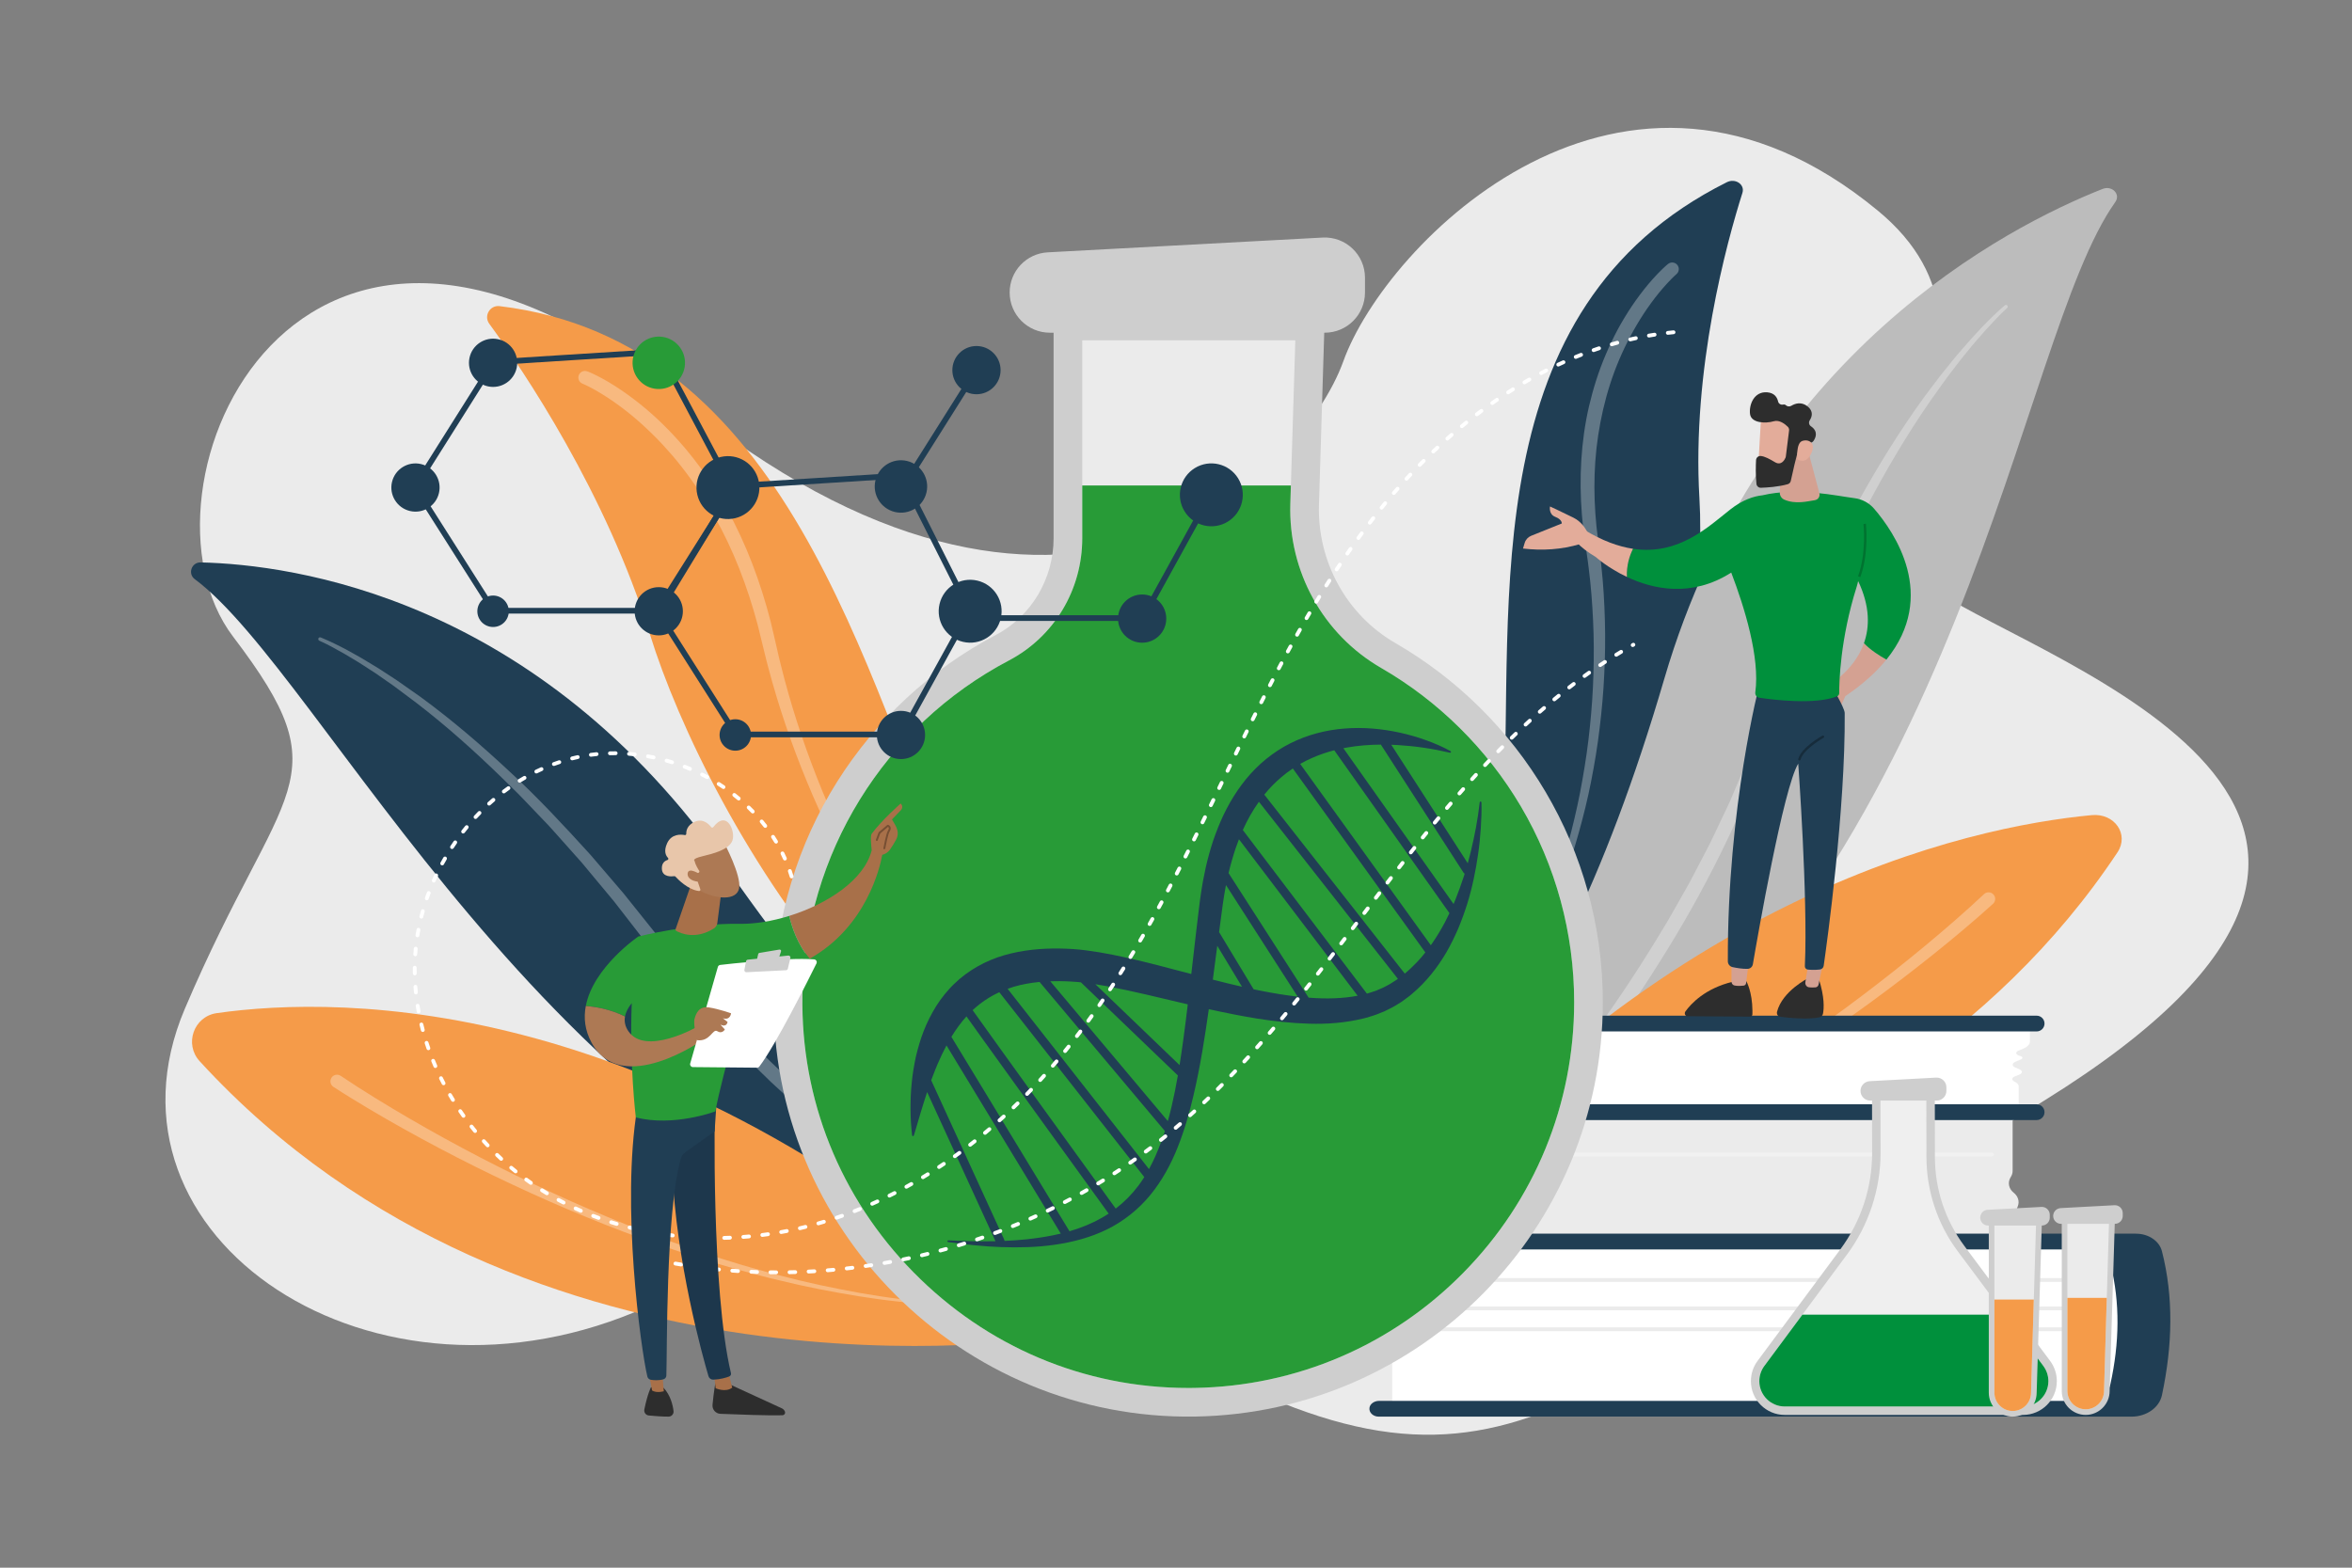 <?xml version="1.0" encoding="UTF-8"?>
<svg id="Illustration" xmlns="http://www.w3.org/2000/svg" viewBox="0 0 2475 1650">
  <rect x="0" y="0" width="2475" height="1650" fill="#808080" stroke="none"/>
  <defs>
    <style>
      .cls-1 {
        fill: #e8c6aa;
      }

      .cls-2 {
        fill: #1d374c;
      }

      .cls-3 {
        fill: #2d2d2d;
      }

      .cls-4, .cls-5 {
        fill: #fff;
      }

      .cls-6, .cls-5 {
        opacity: .3;
      }

      .cls-7 {
        fill: #cecece;
      }

      .cls-8 {
        fill: #a87049;
      }

      .cls-9 {
        fill: #f59b49;
      }

      .cls-10 {
        fill: #289b37;
      }

      .cls-11 {
        fill: #d4a192;
      }

      .cls-12 {
        opacity: .2;
      }

      .cls-13 {
        fill: #efefef;
      }

      .cls-14 {
        fill: #203e54;
      }

      .cls-15 {
        fill: #ebebeb;
      }

      .cls-16 {
        fill: #ad7954;
      }

      .cls-17 {
        fill: #bcbcbc;
      }

      .cls-18 {
        fill: #00903c;
      }

      .cls-19 {
        fill: #e3ac9a;
      }
    </style>
  </defs>
  <path class="cls-15" d="M1976.23,221.87c170.02,140.52-57.26,320.88,60.49,399.62,117.75,78.74,605.39,232.3,114.31,536.95-491.07,304.65-558.47,459.46-909.03,266.56-350.56-192.9-271.48-180.51-559.96-50.1-288.49,130.4-590.01-72.48-487.49-313.27,102.52-240.79,167.79-237.79,50.73-391.56-117.06-153.77,66.01-579.3,468.97-250.45,402.97,328.85,655.2,83.34,699.44-39.65C1457.94,256.98,1707.54-.19,1976.23,221.87Z"/>
  <g>
    <path class="cls-14" d="M1386.92,1201.49s184-111.56,195.15-343.79c10.84-225.72-31.44-532.79,235.13-665.94,8.98-4.48,19.12,2.45,16.36,11.19-16.37,51.64-53.29,185.55-45.27,321.41,10.23,173.43-63.37,599.27-401.36,677.13Z"/>
    <path class="cls-5" d="M1763.76,288.89l-.95.84-1.17,1.08c-.79.74-1.58,1.51-2.37,2.31-1.57,1.57-3.14,3.2-4.66,4.87-3.07,3.31-6.01,6.79-8.92,10.28-5.75,7.07-11.14,14.45-16.15,22.1-9.97,15.33-18.59,31.54-25.74,48.41-7.18,16.85-12.7,34.4-16.84,52.26-4.12,17.87-6.92,36.06-8.21,54.41-1.31,18.34-1.22,36.8.06,55.2l1.18,13.79,1.72,13.74,1.79,14.01c.62,4.7,1.21,9.4,1.64,14.12,2.07,18.84,3.17,37.76,3.68,56.67.56,18.92.26,37.84-.67,56.72-.85,18.89-2.54,37.72-4.83,56.47-2.21,18.76-5.28,37.41-8.93,55.93-3.61,18.53-8.15,36.87-13.24,55.04-5.03,18.19-10.99,36.11-17.55,53.78-6.5,17.7-13.95,35.05-22.09,52.05-3.99,8.54-8.42,16.86-12.81,25.19-4.65,8.2-9.19,16.45-14.23,24.41-19.63,32.13-43.04,61.96-69.98,88.11,25.93-27.14,48.37-57.45,66.88-89.95,4.76-8.05,9.02-16.38,13.38-24.64,4.08-8.41,8.3-16.75,12.04-25.31,7.66-17.04,14.61-34.4,20.62-52.08,6.06-17.66,11.53-35.52,16.06-53.63,4.6-18.08,8.61-36.32,11.77-54.7,3.26-18.36,5.96-36.82,7.8-55.37,1.92-18.54,3.24-37.14,3.73-55.76.57-18.61.52-37.25-.37-55.83-.84-18.58-2.27-37.14-4.64-55.57-.51-4.62-1.17-9.21-1.86-13.81-.67-4.63-1.37-9.1-2-13.88l-1.92-14.17-1.37-14.24c-1.51-19.02-1.8-38.17-.62-57.28,1.2-19.09,3.78-38.16,8.12-56.85,4.36-18.68,10.18-37.06,17.73-54.73,3.75-8.85,7.93-17.51,12.43-26,4.59-8.45,9.57-16.69,14.92-24.69,5.37-7.99,11.15-15.7,17.34-23.12,3.13-3.68,6.3-7.33,9.7-10.82,1.68-1.76,3.4-3.48,5.18-5.19.88-.85,1.79-1.7,2.73-2.54.45-.42.95-.85,1.44-1.28l.77-.66.96-.77c2.99-2.4,7.36-1.92,9.76,1.07,2.32,2.9,1.95,7.09-.8,9.53l-.54.48Z"/>
  </g>
  <g>
    <path class="cls-17" d="M2225.91,212.66c5.87-8.24-3.4-17.76-13.38-13.81-101.29,40.07-360.96,173.48-461.12,515.35-125.66,428.92-286.4,550.12-444.54,605.56,0,0,180.8,6.64,349.66-114.56,414.59-297.59,465.07-846.1,569.39-992.54Z"/>
    <path class="cls-5" d="M2112.07,324.21c-7.78,7.05-15.02,14.95-22.2,22.74-3.55,3.95-7,8-10.51,11.99-3.54,3.96-6.78,8.2-10.18,12.28-6.85,8.13-13.1,16.76-19.6,25.17-1.64,2.09-3.2,4.25-4.72,6.43l-4.62,6.5-9.23,13.01c-24.23,34.97-45.83,71.72-65.73,109.29-20.17,37.46-37.61,76.31-54.45,115.36l-11.74,29.67-5.85,14.84-2.93,7.42c-.93,2.49-1.78,5.01-2.68,7.51l-10.63,30.09c-3.55,10.03-7.03,20.03-10.77,30.16-28.69,81.06-66.13,158.95-111.23,232.05-22.49,36.58-46.39,72.31-72.14,106.68l-19.62,25.54c-6.72,8.37-13.41,16.78-20.24,25.06-13.74,16.57-27.72,32.72-42.77,48.47-2.65,2.78-7.06,2.88-9.84.23-2.76-2.63-2.88-6.98-.29-9.77l.13-.14c3.51-3.77,7.12-7.7,10.6-11.68,3.51-3.96,7.02-7.93,10.43-11.99,6.95-8,13.68-16.22,20.43-24.41,6.69-8.24,13.24-16.61,19.82-24.94l19.21-25.42c25.38-34.07,49.04-69.42,71.24-105.63l8.27-13.61c2.76-4.54,5.56-9.05,8.11-13.71l15.72-27.7c1.3-2.31,2.65-4.6,3.91-6.94l3.69-7.05,7.38-14.11c4.86-9.44,10.04-18.72,14.43-28.39l13.67-28.76c1.12-2.41,2.33-4.77,3.36-7.21l3.11-7.32,6.22-14.65,6.22-14.65,3.11-7.33c.97-2.47,1.86-4.97,2.79-7.45l11.09-29.83,22.24-60.24c.94-2.51,1.83-5.04,2.81-7.53l3.05-7.44,6.11-14.88,12.24-29.74,13.28-29.3,6.64-14.65c2.2-4.89,4.72-9.63,7.07-14.45l14.33-28.8c4.94-9.52,10.26-18.84,15.36-28.27,20.87-37.46,43.43-74.03,68.62-108.76l9.68-12.85,4.84-6.42c1.6-2.15,3.23-4.28,4.94-6.34,6.79-8.3,13.33-16.8,20.48-24.81,13.97-16.29,28.56-31.99,44.9-46.16.78-.67,1.96-.59,2.63.19.67.77.59,1.92-.15,2.6l-.07.06Z"/>
  </g>
  <g>
    <path class="cls-9" d="M2201.13,857.93c-127.8,12.04-466.29,82.16-775.64,477.59,0,0,541.51-44.47,802.75-438.48,12.51-18.86-3.05-41.38-27.11-39.11Z"/>
    <path class="cls-5" d="M2097.28,951.22c-10.41,9.51-20.89,18.52-31.53,27.51-10.63,8.96-21.37,17.79-32.23,26.45-21.69,17.36-43.77,34.22-66.2,50.59-22.43,16.36-45.23,32.22-68.36,47.58-11.54,7.71-23.24,15.17-34.94,22.65-11.8,7.31-23.55,14.7-35.51,21.74-11.86,7.2-23.96,14.01-35.99,20.92-12.16,6.7-24.25,13.49-36.57,19.88-12.21,6.59-24.68,12.68-37.06,18.94l-18.78,8.97c-3.14,1.48-6.25,3.01-9.4,4.45l-9.49,4.27c-25.21,11.57-50.95,21.97-76.92,31.71l-19.56,7.07c-6.53,2.32-13.16,4.38-19.73,6.58l-9.88,3.25c-3.3,1.06-6.64,1.99-9.96,2.99l-19.94,5.9c-.57.17-1.18-.16-1.35-.73-.17-.57.15-1.16.71-1.34h.03s19.78-6.24,19.78-6.24c3.29-1.06,6.6-2.04,9.88-3.15l9.79-3.42c6.51-2.31,13.08-4.48,19.55-6.9l19.37-7.39c25.7-10.16,51.15-20.97,76.06-32.94l9.37-4.42c3.11-1.49,6.19-3.07,9.28-4.6l18.54-9.26c12.22-6.45,24.52-12.73,36.56-19.51,12.15-6.57,24.07-13.55,36.05-20.42,11.85-7.1,23.77-14.08,35.44-21.45,11.77-7.22,23.34-14.77,34.94-22.25,11.5-7.64,23.01-15.27,34.36-23.14,22.73-15.68,45.12-31.85,67.13-48.51,22.01-16.66,43.65-33.81,64.89-51.42,10.63-8.8,21.13-17.74,31.51-26.81,10.35-9.06,20.7-18.29,30.57-27.63l.08-.07c2.79-2.64,7.2-2.52,9.84.27,2.64,2.79,2.52,7.2-.27,9.84-.02.02-.07.06-.09.08Z"/>
  </g>
  <g>
    <path class="cls-9" d="M1325.9,1233.59s-215.91-46.15-317.9-290.86c-99.13-237.85-180.71-584.21-482.28-620.53-10.16-1.22-16.9,10.28-10.87,18.54,35.66,48.86,122.95,177.78,169.03,326.76,58.82,190.17,295.51,617.64,642.02,566.09Z"/>
    <path class="cls-5" d="M617.91,390.83l1.3.48,1.03.42c.69.28,1.34.56,1.97.85,1.29.56,2.53,1.16,3.76,1.75,2.47,1.2,4.89,2.44,7.26,3.73,4.78,2.56,9.4,5.32,13.93,8.22,9.06,5.79,17.76,12.08,26.12,18.77,16.75,13.35,32.01,28.46,45.91,44.67,13.85,16.25,26.36,33.61,37.46,51.79,11.11,18.19,20.65,37.28,28.94,56.84,8.28,19.57,15.23,39.67,21.07,60.04l4.18,15.34,3.66,15.46c1.25,5.2,2.33,10.16,3.5,15.25,1.13,5.07,2.29,10.13,3.6,15.15,9.96,40.32,22.79,79.98,38.03,118.69,7.53,19.4,15.96,38.43,24.72,57.32,8.82,18.86,18.39,37.35,28.37,55.63,10.05,18.24,20.73,36.13,31.9,53.71,11.3,17.5,23.21,34.6,35.69,51.3,12.59,16.61,25.83,32.72,39.7,48.29,13.92,15.52,28.57,30.39,43.88,44.56,15.29,14.2,31.48,27.44,48.42,39.65,16.94,12.21,34.66,23.39,53.18,33.14-18.79-9.23-36.86-19.92-54.2-31.69-17.34-11.77-33.99-24.62-49.77-38.46-15.79-13.82-31.02-28.32-45.34-43.69-14.31-15.37-28.01-31.32-41.07-47.78-12.95-16.55-25.34-33.53-37.13-50.94-11.66-17.49-22.86-35.3-33.37-53.51-10.38-18.29-20.36-36.81-29.58-55.72-9.16-18.93-18-38.04-25.95-57.53-16.06-38.91-29.72-78.85-40.51-119.61-1.42-5.08-2.68-10.2-3.91-15.32l-3.74-15.29-3.7-15.05-4.21-14.91c-5.87-19.8-12.79-39.26-20.98-58.17-16.4-37.77-37.77-73.36-64.33-104.62-6.7-7.75-13.6-15.34-20.95-22.46-7.3-7.17-14.83-14.11-22.76-20.55-7.91-6.47-16.12-12.55-24.63-18.12-4.26-2.78-8.59-5.44-12.98-7.92-2.19-1.26-4.41-2.44-6.63-3.57-1.11-.56-2.22-1.12-3.32-1.63-.56-.27-1.1-.52-1.62-.74l-1.31-.56-.7-.3c-3.52-1.51-5.16-5.59-3.65-9.11,1.46-3.41,5.35-5.05,8.79-3.78Z"/>
  </g>
  <g>
    <path class="cls-14" d="M204.94,609.56c-7.63-5.67-3.34-17.84,6.16-17.62,96.51,2.2,354.5,36.58,554.07,322.12,250.39,358.26,423.39,415.74,571.62,412.49,0,0-145.33,69.37-324.96,14.71-441.04-134.21-671.26-630.85-806.89-731.71Z"/>
    <path class="cls-5" d="M337.5,670.89c19.01,7.93,36.8,17.85,54.18,28.54l6.54,3.96,6.4,4.17,12.81,8.35c8.38,5.8,16.73,11.65,25.03,17.56,32.92,24.09,63.91,50.69,93.7,78.5,30.08,27.56,57.74,57.56,85.18,87.69l19.89,23.21,9.95,11.61,4.97,5.8,4.77,5.97,38.13,47.65c49.87,63.4,106.24,121.68,167.6,174.13,7.65,6.58,15.21,13.26,23.13,19.53,7.85,6.33,15.61,12.8,23.55,19.03l24.01,18.45,24.42,17.89c8.16,5.94,16.51,11.6,24.75,17.42,8.33,5.69,16.75,11.25,25.16,16.81,8.51,5.41,16.97,10.9,25.6,16.09,4.27,2.67,8.59,5.24,12.93,7.78,4.3,2.57,8.72,5.07,12.98,7.43l.17.09c3.36,1.86,4.57,6.1,2.71,9.46-1.85,3.33-6.03,4.55-9.37,2.76-18.28-9.81-35.63-20.35-52.92-31.3-8.57-5.55-17.13-11.11-25.61-16.8-8.39-5.81-16.89-11.48-25.19-17.41-33.31-23.61-65.36-48.97-96.29-75.61-15.65-13.11-30.53-27.11-45.52-40.96-7.42-7.01-14.55-14.32-21.84-21.47l-10.88-10.78c-3.64-3.58-7.03-7.41-10.55-11.1l-20.95-22.35-2.62-2.79-2.51-2.89-5.01-5.79-10.02-11.58-10.02-11.59c-1.65-1.95-3.38-3.83-4.97-5.82l-4.76-6-19.02-24.02c-6.4-8.02-12.53-15.99-18.74-23.97l-18.59-23.96-4.65-5.99-4.85-5.83-9.7-11.65-19.4-23.31-20.17-22.64c-6.76-7.51-13.34-15.2-20.44-22.39l-20.96-21.91c-3.44-3.71-7.07-7.22-10.68-10.76l-10.81-10.63c-28.91-28.23-59.04-55.3-91.13-79.9-8.05-6.1-16.15-12.15-24.28-18.15l-12.44-8.65-6.22-4.33-6.36-4.11c-4.26-2.71-8.45-5.54-12.76-8.17l-13-7.78c-8.78-4.92-17.63-9.98-26.73-14.01l-.09-.04c-.94-.42-1.37-1.52-.95-2.46.41-.93,1.49-1.36,2.42-.97Z"/>
  </g>
  <g>
    <path class="cls-9" d="M228.11,1066.32c128.59-18.37,477.66-24.17,870.43,342.05,0,0-543.38,85.19-888.43-291.43-16.52-18.03-6.21-47.16,18-50.62Z"/>
    <path class="cls-5" d="M358.66,1132.39c11.55,7.83,23.58,15.45,35.58,22.89,12.03,7.45,24.18,14.73,36.42,21.84,24.48,14.24,49.32,27.91,74.47,40.98,50.32,26.1,101.8,50.05,154.5,71,13.14,5.34,26.43,10.26,39.71,15.25l20.04,7.13c6.67,2.42,13.4,4.65,20.13,6.86,6.74,2.18,13.43,4.55,20.23,6.59l20.34,6.24c6.78,2.07,13.64,3.88,20.46,5.84l10.24,2.88,10.3,2.65c27.42,7.32,55.22,13.08,83.13,18.18l21,3.47c7,1.17,14.06,1.92,21.09,2.91l10.55,1.39c3.52.47,7.06.72,10.59,1.09l21.19,2.06h.04c.6.06,1.03.59.97,1.19-.06.59-.58,1.02-1.16.98l-21.28-1.7c-3.55-.31-7.1-.5-10.64-.91l-10.61-1.22c-7.07-.86-14.16-1.5-21.21-2.55l-21.13-3.12c-28.09-4.63-56.11-9.94-83.77-16.81l-10.39-2.48-10.33-2.71c-6.88-1.84-13.8-3.54-20.65-5.51l-20.54-5.91c-6.86-1.93-13.62-4.19-20.43-6.27-6.81-2.1-13.61-4.23-20.35-6.54l-20.26-6.82c-13.42-4.79-26.87-9.51-40.17-14.64-53.33-20.15-105.51-43.33-156.57-68.71-25.53-12.72-50.75-26.04-75.66-39.96-12.46-6.95-24.83-14.07-37.09-21.39-12.29-7.33-24.41-14.72-36.54-22.64-3.22-2.1-4.12-6.41-2.02-9.63,2.1-3.22,6.41-4.12,9.63-2.02.02.01.05.03.07.05l.12.08Z"/>
  </g>
  <g>
    <g>
      <path class="cls-4" d="M2095.67,1078.82v-1.53l-291.51.77-291.51-.77v1.53l-40.39.11v17.24c0,2.96,2.7,5.77,7.39,7.71l4.64,1.91c3.81,1.57,3.01,4.49-1.52,5.54-2.99.69-3.55,2.61-1.06,3.67l5.85,2.49c3.83,1.63,3.83,4.48.02,6.11l-4.2,1.79c-3.62,1.55-3.52,4.27.22,5.75l4.51,1.79c3.13,1.24,3.65,3.44,1.19,4.98l-2.48,1.56c-1.78,1.12-2.74,2.48-2.74,3.88v27.23h640.18v-27.23c0-1.4-.96-2.76-2.74-3.88l-2.48-1.56c-2.47-1.55-1.94-3.74,1.19-4.98l4.51-1.79c3.74-1.48,3.84-4.2.22-5.75l-4.2-1.79c-3.82-1.63-3.81-4.48.02-6.11l5.85-2.49c2.48-1.05,1.92-2.97-1.06-3.67-4.53-1.05-5.33-3.97-1.52-5.54l4.64-1.91c4.69-1.94,7.39-4.75,7.39-7.71v-17.24l-40.39-.11Z"/>
      <path class="cls-15" d="M1472.26,1170.35v60.33c0,10.36,2.79,20.2,7.66,26.97l4.8,6.7c3.95,5.5,3.12,15.7-1.57,19.38h0c-3.1,2.43-3.67,9.14-1.1,12.83l6.04,8.68c4.09,5.88,4.11,15.5.03,21.39l-4.35,6.28c-3.75,5.42-3.64,14.93.23,20.12l4.67,6.26c3.24,4.35,3.78,12.03,1.23,17.44l-2.57,5.44c-1.84,3.9-2.84,8.67-2.84,13.57v95.26h633.39l-7.79-47.92,6.44-24.08c.87-3.24.3-6.63-1.59-9.54l-.3-.46c-2.81-4.33-2.62-9.61.49-13.78l14.5-19.45c2.47-3.31,3.13-7.36,1.81-11.11l-19.93-56.74c-.93-2.64-.88-5.46.13-8.08l11.71-30.34c1.94-5.03.25-10.55-4.32-14.15h0c-5.28-4.16-6.63-10.79-3.3-16.21l.33-.54c1.19-1.94,1.81-4.09,1.81-6.27v-67.71l-645.61,5.73Z"/>
      <path class="cls-14" d="M2143.15,1178.86h-674.37c-4.58,0-8.29-3.71-8.29-8.29h0c0-4.58,3.71-8.29,8.29-8.29h674.37c4.58,0,8.29,3.71,8.29,8.29h0c0,4.58-3.71,8.29-8.29,8.29Z"/>
      <path class="cls-14" d="M2143.15,1085.58h-674.37c-4.58,0-8.29-3.71-8.29-8.29h0c0-4.58,3.71-8.29,8.29-8.29h674.37c4.58,0,8.29,3.71,8.29,8.29h0c0,4.58-3.71,8.29-8.29,8.29Z"/>
      <g>
        <path class="cls-4" d="M1452.78,1312.41v31.73c0,5.45,2.79,10.63,7.66,14.19l4.8,3.52c3.95,2.89,3.12,8.26-1.57,10.19h0c-3.1,1.28-3.67,4.81-1.1,6.75l6.06,4.57c3.96,2.99,3.97,8.24.02,11.24l-4.35,3.3c-3.75,2.85-3.64,7.86.23,10.59l4.67,3.29c3.24,2.29,3.78,6.33,1.23,9.17l-2.57,2.86c-1.84,2.05-2.84,4.56-2.84,7.14v50.11h771.01v-171.69l-783.24,3.02Z"/>
        <path class="cls-15" d="M2214.08,1349.15h-739.09c-1.31,0-2.37-.9-2.37-2.01s1.06-2.01,2.37-2.01h739.09c1.31,0,2.37.9,2.37,2.01s-1.06,2.01-2.37,2.01Z"/>
        <path class="cls-15" d="M2214.08,1379.04h-724.85c-1.31,0-2.37-.9-2.37-2.01s1.06-2.01,2.37-2.01h724.85c1.31,0,2.37.9,2.37,2.01s-1.06,2.01-2.37,2.01Z"/>
        <path class="cls-15" d="M2214.08,1401.04h-717.55c-1.31,0-2.37-.9-2.37-2.01s1.06-2.01,2.37-2.01h717.55c1.31,0,2.37.9,2.37,2.01s-1.06,2.01-2.37,2.01Z"/>
        <path class="cls-14" d="M2247.5,1298.45h-808.58c-5.11,0-9.68,3.17-10.16,7.48-.56,4.95,4.02,9.11,9.74,9.11h759.77c10.93,0,20.37,6.48,22.64,15.54,10.17,40.58,9.41,82.82-.18,126.41-2.22,10.11-12.66,17.44-24.8,17.44h-744.71c-5.11,0-9.68,3.17-10.16,7.48-.56,4.95,4.02,9.11,9.74,9.11h792.26c15.65,0,29.13-9.47,31.92-22.51,11.3-52.88,12.3-103.63,0-151.65-2.75-10.76-14.12-18.38-27.12-18.38h-.37Z"/>
      </g>
    </g>
    <path class="cls-5" d="M2095.93,1217.14h-579.93c-1.31,0-2.37-.9-2.37-2.01s1.06-2.01,2.37-2.01h579.93c1.31,0,2.37.9,2.37,2.01s-1.06,2.01-2.37,2.01Z"/>
  </g>
  <g>
    <path class="cls-7" d="M1387.94,531.14l5.97-195.14c.13-4.35-3.36-7.95-7.71-7.95h-269.79c-4.26,0-7.72,3.45-7.72,7.72v230.67c0,42.64-23.28,82.15-61.02,102-136.6,71.83-230.45,213.96-233.41,378.3-4.44,245.86,197.39,448.12,443.25,444.2,237.65-3.79,429.13-197.62,429.13-436.17,0-161.51-87.79-302.51-218.24-377.91-51.65-29.85-82.28-86.09-80.46-145.71Z"/>
    <path class="cls-15" d="M1250.49,1460.84c-109.4,0-212.19-43.33-289.43-121.98-77.2-78.6-118.62-182.16-116.65-291.58,2.67-148.14,85.94-283.08,217.3-352.16,47.58-25.02,77.14-74.33,77.14-128.68v-208.23h224.21l-5.26,172.02c-2.18,71.24,34.42,137.43,95.51,172.74,60.67,35.07,111.56,85.51,147.16,145.87,36.65,62.14,56.02,133.35,56.02,205.93,0,107.32-41.47,208.52-116.77,284.96-75.22,76.36-175.61,119.35-282.68,121.06-2.18.04-4.34.05-6.51.05h-.03Z"/>
    <path class="cls-7" d="M1394.05,350.17h-289.28c-23.37,0-42.32-18.95-42.32-42.32h0c0-22.49,17.59-41.05,40.05-42.26l289.28-15.55c24.23-1.3,44.59,17.99,44.59,42.26v15.55c0,23.37-18.95,42.32-42.32,42.32Z"/>
    <path class="cls-10" d="M1600.47,848.84c-35.6-60.37-86.49-110.81-147.16-145.87-61.09-35.31-97.69-101.5-95.51-172.74l.59-19.24h-219.54v55.45c0,54.36-29.56,103.67-77.14,128.68-131.36,69.08-214.62,204.01-217.3,352.16-1.97,109.42,39.45,212.97,116.65,291.58,77.24,78.66,180.03,121.98,289.43,121.98h.03c2.18,0,4.33-.02,6.51-.05,107.07-1.71,207.46-44.7,282.68-121.06,75.3-76.44,116.77-177.64,116.77-284.96,0-72.58-19.37-143.79-56.02-205.93Z"/>
  </g>
  <g>
    <g>
      <path class="cls-7" d="M2036.1,1217.92l-.12-72.58h-66.07l.12,68.2c0,36.56-11.76,72.16-33.54,101.52l-87.03,117.33c-4.55,6.13-7,13.56-7,21.19v.05c0,19.65,15.93,35.57,35.57,35.57h250.79c19.65,0,35.57-15.93,35.57-35.57h0c0-7.66-2.48-15.12-7.06-21.27l-90.18-120.91c-20.16-27.02-31.05-59.84-31.05-93.55Z"/>
      <path class="cls-13" d="M1878.01,1480.32c-14.71,0-26.68-11.97-26.68-26.68,0-5.74,1.86-11.38,5.25-15.95l87.03-117.33c22.76-30.68,35.29-68.62,35.29-106.82l-.11-59.31h48.29l.11,63.7c0,35.37,11.65,70.48,32.81,98.85l90.18,120.91c3.41,4.58,5.29,10.24,5.29,15.95,0,14.71-11.97,26.68-26.68,26.68h-250.79Z"/>
      <path class="cls-7" d="M2037.95,1158.39h-69.91c-5.65,0-10.23-4.58-10.23-10.23h0c0-5.43,4.25-9.92,9.68-10.21l69.91-3.76c5.86-.31,10.78,4.35,10.78,10.21v3.76c0,5.65-4.58,10.23-10.23,10.23Z"/>
      <path class="cls-18" d="M1856.59,1437.7c-3.39,4.57-5.25,10.21-5.25,15.95,0,14.71,11.97,26.68,26.68,26.68h250.79c14.71,0,26.68-11.97,26.68-26.68,0-5.71-1.88-11.37-5.29-15.95l-40.27-53.99h-213.28l-40.06,54Z"/>
    </g>
    <g>
      <path class="cls-7" d="M2194.78,1489.2h0c-13.91,0-25.19-11.28-25.19-25.19v-180.25h55.89l-5.51,180.25c0,13.91-11.28,25.19-25.19,25.19Z"/>
      <path class="cls-15" d="M2194.78,1483.3c-10.63,0-19.28-8.65-19.28-19.28v-180.25h43.9l-5.33,180.16v.09c0,10.63-8.65,19.28-19.28,19.28Z"/>
      <path class="cls-7" d="M2225.46,1288.09h-56.63c-4.58,0-8.28-3.71-8.28-8.28h0c0-4.4,3.44-8.04,7.84-8.27l56.63-3.04c4.74-.26,8.73,3.52,8.73,8.27v3.04c0,4.58-3.71,8.28-8.28,8.28Z"/>
      <path class="cls-9" d="M2175.5,1366.01v98c0,10.63,8.65,19.28,19.28,19.28s19.28-8.65,19.28-19.28v-.09l2.89-97.91h-41.46Z"/>
    </g>
    <g>
      <path class="cls-7" d="M2117.99,1491h0c-13.91,0-25.19-11.28-25.19-25.19v-180.26h55.89l-5.51,180.26c0,13.91-11.28,25.19-25.19,25.19Z"/>
      <path class="cls-15" d="M2117.99,1485.09c-10.63,0-19.28-8.65-19.28-19.28v-180.26h43.9l-5.33,180.16v.09c0,10.63-8.65,19.28-19.28,19.28Z"/>
      <path class="cls-7" d="M2148.67,1289.88h-56.63c-4.58,0-8.28-3.71-8.28-8.28h0c0-4.4,3.44-8.04,7.84-8.27l56.63-3.04c4.74-.25,8.73,3.52,8.73,8.27v3.04c0,4.58-3.71,8.28-8.28,8.28Z"/>
      <path class="cls-9" d="M2098.7,1367.81v98c0,10.63,8.65,19.28,19.28,19.28s19.28-8.65,19.28-19.28v-.09l2.89-97.91h-41.46Z"/>
    </g>
  </g>
  <path class="cls-14" d="M1558.91,844.49c-.01-.45-.35-.84-.81-.89-.5-.06-.95.3-1.01.8v.03c-1.95,17.73-5.35,35.27-9.52,52.47-.96,3.91-1.99,7.81-3.06,11.68l-80.49-124.72c2.37.08,4.74.19,7.11.33,18.13,1.09,36.45,3.77,54.58,8.05h.04c.39.1.81-.07,1.01-.44.24-.44.08-1.01-.36-1.25-8.33-4.65-17.08-8.31-26.04-11.55-8.95-3.24-18.15-5.87-27.52-7.92-18.72-4.09-38.2-5.84-57.79-4.31-19.56,1.48-39.23,6.54-57.24,15.57-9.01,4.49-17.47,10.11-25.33,16.41-7.83,6.36-14.93,13.56-21.31,21.28-12.67,15.54-22.36,33.09-29.56,51.27-1.89,4.53-3.43,9.15-5.08,13.74-1.44,4.64-3.01,9.26-4.21,13.95-2.64,9.34-4.63,18.79-6.42,28.25-.78,4.74-1.7,9.47-2.3,14.23l-1,7.12-.87,6.96c-1.16,9.26-2.27,18.53-3.33,27.79l-4.8,41.81-29.47-7.7c-17.41-4.57-35.05-8.92-53.15-12.53-9.04-1.82-18.24-3.39-27.64-4.6l-7.08-.84-7.21-.59c-2.42-.22-4.79-.29-7.16-.38-2.38-.07-4.73-.22-7.13-.19-19.04-.24-38.65,1.5-57.95,7.05-19.25,5.54-37.92,15.77-52.55,30.02-3.74,3.47-7.05,7.33-10.26,11.21l-4.59,5.98c-1.4,2.07-2.83,4.11-4.18,6.2-5.23,8.45-9.65,17.2-13.16,26.19-3.55,8.96-6.11,18.14-8.32,27.29-1.92,9.21-3.54,18.4-4.36,27.63-.96,9.21-1.29,18.43-1.27,27.6.02,4.59.25,9.18.44,13.74.34,4.58.7,9.14,1.25,13.7.04.35.28.66.63.78.49.17,1.02-.1,1.18-.58v-.02c1.44-4.35,2.64-8.7,3.91-13.02l3.83-12.88c1.4-4.24,2.51-8.53,3.97-12.7.75-2.37,1.51-4.73,2.29-7.08l71.91,156.94c-16.49.35-33.06-.05-49.64-.91-.47-.02-.89.31-.95.79-.07.5.29.97.79,1.04,9.24,1.31,18.5,2.5,27.8,3.37,9.3.96,18.64,1.56,28,1.92,18.72.61,37.6.29,56.37-2.48,18.73-2.68,37.48-7.54,54.93-16.1,17.42-8.54,33.13-21.04,45.56-36.15,12.41-15.15,21.8-32.44,28.87-50.28,7.11-17.86,12.35-36.23,16.67-54.65,7.07-30.15,11.82-60.49,16.1-90.75,16.67,3.66,33.49,7.1,50.56,9.86,18.11,2.84,36.5,4.91,55.19,5.43,18.66.55,37.75-.85,56.54-5.41,2.36-.47,4.68-1.25,7-1.95,2.32-.75,4.66-1.34,6.94-2.26l6.82-2.71,1.7-.68,1.66-.82,3.31-1.64c4.47-2.03,8.61-4.81,12.8-7.38,2.03-1.35,3.91-2.84,5.87-4.26l2.9-2.15,2.74-2.33c14.74-12.36,26.54-27.46,35.96-43.5,4.65-8.08,8.71-16.4,12.38-24.85,3.54-8.5,6.71-17.11,9.44-25.82,5.46-17.44,9.08-35.3,11.64-53.2,1.3-8.95,2.19-17.95,2.77-26.96.58-9.01.94-18,.67-27.05ZM1319.19,1041.22l-36.35-60.19,2.94-22.11.93-6.89,1.01-6.69c.61-4.48,1.51-8.88,2.28-13.31.03-.16.06-.31.1-.46l75.45,117.38c-12.67-1.41-25.39-3.53-38.1-6.04-2.75-.54-5.51-1.11-8.26-1.68ZM1306.94,1038.54c-10.22-2.32-20.45-4.84-30.69-7.47l4.68-35.6,26.01,43.07ZM1249.89,1057.11c-1.46,12.34-2.98,24.65-4.67,36.91-1.25,9.03-2.54,18.04-3.96,27.01l-88.61-85.12c4.09.63,8.2,1.33,12.33,2.1,27.94,5.26,56.24,12.36,84.92,19.1ZM1108.06,1300.17c-8.91,1.78-17.96,3.15-27.08,4.15-7.92.82-15.89,1.4-23.89,1.74-.05-.47-.16-.94-.37-1.39l-76.82-167.67,1.99-5.24c.71-2.04,1.51-4.04,2.34-6.01l2.44-5.93c2.88-6.71,5.99-13.22,9.32-19.49l120.27,198.02c-2.72.66-5.45,1.27-8.2,1.82ZM1158.57,1282.21c-10.33,5.85-21.52,10.31-33.14,13.7l-124.28-204.62c4.78-7.78,10.01-15.05,15.85-21.51,4.1,5.76,9.28,13.01,15.25,21.33,13.58,18.93,32.55,45.28,56.39,78.32,33.23,46.04,66.5,92.02,77.99,107.9-2.62,1.72-5.31,3.36-8.06,4.89ZM1197.92,1247.93c-6.82,9.1-14.85,17.19-23.87,24.11-39.55-54.64-123.11-170.24-150.56-208.85,1.12-1.04,2.25-2.06,3.41-3.05,5.73-5.02,12.04-9.19,18.66-12.85,1.96-1.06,3.97-2.04,6-2.98l152.57,194.6c-1.95,3.09-4.01,6.1-6.2,9.02ZM1209.08,1230.48l-148.76-189.75c2.13-.77,4.28-1.49,6.47-2.16,8.67-2.54,17.78-4.17,27.15-5.06l131.85,156.89c-1.12,3.53-2.29,7.04-3.54,10.5-3.73,10.21-8.02,20.18-13.17,29.58ZM1236.38,1148.46c-2.13,10.63-4.57,21.17-7.47,31.51l-123.69-147.18c3.15-.11,6.32-.15,9.5-.13,2.07-.04,4.18.09,6.27.14,2.1.06,4.19.12,6.23.29l6.16.41,4.07.43,102.01,97.99c-.96,5.54-1.97,11.05-3.07,16.54ZM1378.74,1050.15c-.56-.04-1.12-.09-1.68-.13l-84.22-131.02s-.02-.02-.03-.04c1.02-4.38,2.14-8.72,3.4-13.01,1.15-4.31,2.58-8.49,3.9-12.72,1.2-3.31,2.35-6.65,3.63-9.92l124.89,164.71c-16.05,3.04-32.91,3.41-49.9,2.14ZM1467.66,1032.49c-1.72,1.08-3.41,2.28-5.14,3.28-3.54,1.83-6.91,3.88-10.68,5.29l-2.75,1.17-1.37.59-1.44.46-5.73,1.87c-.71.25-1.45.44-2.19.62l-130.55-172.16c4.71-10.55,10.35-20.55,16.93-29.75l146.26,186.38-.76.58-2.58,1.67ZM1491.25,1012.5c-4.16,4.31-8.45,8.46-13.02,12.22l-147.8-188.35c.07-.08.13-.17.19-.25,5.35-6.63,11.3-12.69,17.73-18.14,3.83-3.3,7.87-6.33,12.08-9.14l139.46,193.59c-2.75,3.5-5.6,6.88-8.65,10.05ZM1520.46,970.78c-4.09,7.61-8.49,15-13.34,22.01-.49.68-.99,1.36-1.49,2.04l-137.44-190.79c.3-.17.6-.36.91-.53,7.39-4.15,15.23-7.54,23.35-10.38,3.79-1.3,7.66-2.45,11.58-3.46l121.21,171.42c-1.54,3.26-3.12,6.49-4.77,9.68ZM1531.41,947.12c-.6,1.46-1.22,2.9-1.83,4.35l-115.94-163.97c1.35-.27,2.69-.52,4.05-.76,11.53-2.03,23.39-2.96,35.39-3.04l86.91,134.67c.06.09.12.18.18.26.3.4.67.72,1.07.99-.29.92-.57,1.85-.86,2.77-2.74,8.37-5.75,16.62-8.97,24.73Z"/>
  <g>
    <g>
      <rect class="cls-14" x="909.11" y="451.66" width="155.21" height="6.03" transform="translate(75.96 1047) rotate(-57.78)"/>
      <polygon class="cls-14" points="1204.22 653.54 1028.1 653.54 1028.1 647.51 1200.65 647.51 1271.52 518.87 1276.8 521.78 1204.22 653.54"/>
      <circle class="cls-14" cx="1027.54" cy="389.57" r="25.38"/>
      <circle class="cls-14" cx="1201.88" cy="651.08" r="25.38"/>
      <circle class="cls-14" cx="1274.71" cy="520.88" r="33.1" transform="translate(-83.47 747.95) rotate(-31.72)"/>
    </g>
    <g>
      <path class="cls-14" d="M950.43,776.02h-177.78l-84.67-133.21,84.6-134.22,177.87-11.26,73.33,145.54-73.35,133.16ZM775.97,769.99h170.9l70.1-127.25-70.11-139.14-170.81,10.81-80.92,128.39,80.84,127.19Z"/>
      <circle class="cls-14" cx="948.1" cy="512.05" r="27.59" transform="translate(231.92 1317.14) rotate(-76.72)"/>
      <circle class="cls-14" cx="773.76" cy="773.56" r="16.55"/>
      <circle class="cls-14" cx="948.1" cy="773.56" r="25.38"/>
      <circle class="cls-14" cx="1020.92" cy="643.36" r="33.1" transform="translate(160.22 1489.16) rotate(-76.72)"/>
    </g>
    <g>
      <path class="cls-14" d="M695.46,645.82h-177.69l-84.67-133.21,84.6-134.23,177.82-11.25,78.95,148.89-79.01,129.81ZM521.08,639.79h170.99l75.46-123.98-75.52-142.42-170.86,10.81-80.92,128.39,80.84,127.19Z"/>
      <circle class="cls-14" cx="518.87" cy="381.85" r="25.38" transform="translate(40.49 813.34) rotate(-78.4)"/>
      <circle class="cls-10" cx="693.21" cy="381.85" r="27.59" transform="translate(205.25 1004.94) rotate(-80.78)"/>
      <circle class="cls-14" cx="518.87" cy="643.36" r="16.55" transform="translate(-206.71 247.54) rotate(-22.5)"/>
      <circle class="cls-14" cx="693.21" cy="643.36" r="25.38"/>
      <circle class="cls-14" cx="437.22" cy="513.15" r="25.38" transform="translate(-162.66 820.78) rotate(-76.72)"/>
      <circle class="cls-14" cx="766.03" cy="513.15" r="33.1" transform="translate(-97.41 189.72) rotate(-13.28)"/>
    </g>
  </g>
  <g>
    <path class="cls-11" d="M1961.44,676.95c6.74,7.19,16.65,13.4,23.63,17.28-10.42,12.88-24.53,25.79-43.2,38.41l-5.34,11.99-17.12-20.52s30.72-15.29,42.03-47.16Z"/>
    <path class="cls-3" d="M1913.9,1030.21l-10.91-.85s-27.52,13.69-33.07,35.68c-.09.37-.12.75-.11,1.11.03,1.97,1.41,3.71,3.29,3.96,8.54,1.12,28.88,3.28,41.68.59,1.67-.35,2.98-1.73,3.46-3.5.04-.14.08-.29.11-.43,1.01-5.29,1.81-17.18-4.46-36.56Z"/>
    <path class="cls-11" d="M1918.29,1013.96l-4.62,22.24c-.34,1.63-1.59,2.85-3.11,2.99-1.86.17-4.5.28-7.16-.11-2.38-.35-4.04-2.77-3.62-5.37l3.21-19.75h15.29Z"/>
    <path class="cls-3" d="M1837.68,1032.77l-14.1.45c-29.4,7.05-44.27,23.3-50.11,31.46-.11.16-.18.33-.26.5-.91,1.93.32,4.38,2.43,4.4l66.14.43c1.23,0,2.23-1.07,2.27-2.42.04-1.26.05-2.48.04-3.68-.12-20.22-6.4-31.13-6.4-31.13Z"/>
    <path class="cls-11" d="M1840.29,1011.4c-.16,1.05-2.09,17.03-2.84,23.22-.18,1.47-1.24,2.61-2.59,2.77-2.4.29-6.29.55-9.69-.15-1.83-.38-3.16-2.14-3.16-4.19v-25.08l18.27,3.42Z"/>
    <path class="cls-14" d="M1851.6,719.84s-34.01,129.27-33.4,291.93c.01,2.97,2.09,5.53,5,6.14,4.28.9,10.56,1.97,15.77,1.82,2.78-.08,5.1-2.14,5.57-4.88,4.77-27.97,32.14-185.53,47.73-211.11,0,0,10.26,140.33,6.98,213.14-.08,1.81,1.24,3.38,3.04,3.59,2.73.32,7.1.56,12.66-.04,2.11-.22,3.81-1.82,4.11-3.92,3.4-23.67,22.95-164.57,22.12-266.07-.05-5.72-15.14-30.61-15.14-30.61h-74.45Z"/>
    <path class="cls-18" d="M1972.16,535.46c-5.33-6.16-12.72-10.15-20.8-11.16-18.62-2.35-59.56-11.74-96.7-3.01-9.25.98-20.99,4.77-33.96,14.99-23.24,18.32-54.43,48.51-102.28,41.33-3.7,7.46-6.92,17.56-6.44,29.62,27.12,12.82,67.88,22.17,109.79-4.59,13.85,36.25,30.39,89.38,25.33,126.06-.38,2.72,1.45,5.25,4.17,5.66,14.82,2.21,58.98,7.68,81.92-1.51,1.34-.54,2.2-1.83,2.19-3.27-.04-10.59.89-56.54,18.32-111.76.65-2.06,1.18-4.15,1.62-6.26,12.65,26.66,12.15,48.39,6.12,65.41,6.74,7.19,16.65,13.4,23.63,17.28,54.54-67.42,8.2-134.33-12.91-158.77Z"/>
    <path class="cls-11" d="M1902.75,474.8l11.79,44.29c.9,3.37-1.29,6.79-4.74,7.34-7.63,1.22-20.62,4.61-32.3-.6-3.03-1.35-4.82-4.54-4.65-7.85l1.76-35.14,28.14-8.04Z"/>
    <g>
      <path class="cls-19" d="M1853.4,437.88c-.33.77-3.37,56.22-3.37,56.22l31.7,1.06,10.69-52.13s-33.55-18.12-39.02-5.16Z"/>
      <path class="cls-3" d="M1881.34,449.25c1,1,1.48,2.4,1.3,3.8l-3.43,27.48c-.05.42-.16.82-.32,1.21-.91,2.13-4.36,8.67-10.99,4.77-5.65-3.33-10.89-6.31-15.21-6.58-2.52-.16-4.67,1.81-4.8,4.33-.27,5.2-.59,15.71.43,25.09.26,2.35,2.3,4.09,4.66,4.02,6.24-.19,18.4-.94,28.25-3.76,1.62-.46,2.84-1.77,3.2-3.42,1.57-7.23,6.07-27.49,8.22-33.01,2-5.13,9.17-6.7,12.52-7.16,1.27-.17,2.4-.86,3.14-1.91,2.21-3.14,5.47-9.98-2.72-15.5-2.03-1.37-2.54-4.17-1.21-6.24,2.38-3.7,4.2-9.46-2.25-14.64-6.52-5.25-13.07-3.08-17.12-.67-1.79,1.07-4.15.92-5.66-.52-.67-.64-1.6-1.03-2.9-.74-2.44.54-4.82-.86-5.37-3.3-.95-4.18-3.73-8.93-11.36-9.59-14.01-1.22-19.42,13.25-18.16,22.88,1.26,9.63,16.52,10.09,24.89,7.59,6.15-1.84,12.15,3.11,14.9,5.86Z"/>
      <path class="cls-19" d="M1891.28,483.32s-1.47-16.88,5.18-19.18c6.65-2.3,14.53,1.86,9.75,12.56-5.94,13.31-14.94,6.62-14.94,6.62Z"/>
    </g>
    <path class="cls-12" d="M1957.63,607.41c9.25-25.3,5.89-55.86,5.86-56.16l-2.55.29c.03.3,3.32,30.27-5.72,54.99l2.41.88Z"/>
    <path class="cls-6" d="M1893.52,800.45c.57,0,1.09-.38,1.24-.96,2.82-10.88,23.94-22.83,24.16-22.95.62-.35.84-1.13.49-1.75-.35-.62-1.12-.84-1.75-.49-.91.51-22.29,12.61-25.38,24.55-.18.69.23,1.39.92,1.56.11.03.22.04.32.04Z"/>
    <path class="cls-19" d="M1651.16,549.05l15.87,8.54c19.03,11.59,36.06,17.71,51.39,20.01-3.7,7.46-6.92,17.56-6.44,29.62-20.11-9.5-32.71-20.91-32.71-20.91-35.95-21.44-28.1-37.26-28.1-37.26Z"/>
    <path class="cls-19" d="M1604.41,571.41c1.02-3.41,3.54-6.16,6.84-7.49l32.21-12.95s.49-4.13-6.8-6.94c-7.29-2.81-5.59-10.97-5.59-10.97,0,0,9.96,4.54,24.54,11.75,8.34,4.12,13.02,11.4,15.5,16.88l-8.29,10.9c-19.85,5.96-39.93,7.1-60.19,4.74l1.78-5.92Z"/>
  </g>
  <path class="cls-4" d="M748.03,1304.98h-.03c-2.02-.03-4.04-.07-6.06-.12-1.11-.03-1.98-.96-1.95-2.07.03-1.11.96-1.95,2.07-1.95,2,.06,4,.1,6,.12,1.11.01,2,.93,1.98,2.04-.01,1.1-.91,1.98-2.01,1.98ZM762.1,1304.89c-1.09,0-1.98-.87-2.01-1.96-.03-1.11.85-2.03,1.96-2.06,2-.05,4-.11,6-.19,1.09-.1,2.04.82,2.09,1.93.04,1.11-.82,2.04-1.93,2.09-2.02.08-4.04.15-6.06.19h-.05ZM727.94,1304.19s-.09,0-.13,0c-2.02-.13-4.03-.28-6.04-.44-1.11-.09-1.93-1.06-1.84-2.17.09-1.11,1.08-1.9,2.17-1.84,1.99.16,3.99.31,5.98.44,1.11.07,1.95,1.03,1.87,2.14-.07,1.06-.95,1.88-2,1.88ZM782.17,1303.88c-1.04,0-1.92-.8-2-1.86-.08-1.11.74-2.07,1.85-2.16,1.99-.15,3.99-.32,5.98-.5,1.12-.1,2.08.71,2.18,1.82.1,1.11-.71,2.08-1.82,2.18-2.01.18-4.02.35-6.04.51-.05,0-.1,0-.16,0ZM707.93,1302.34c-.08,0-.16,0-.24-.01-2.01-.24-4.01-.5-6.01-.77-1.1-.15-1.87-1.17-1.72-2.27.15-1.1,1.17-1.86,2.26-1.72,1.98.27,3.96.53,5.95.76,1.1.13,1.89,1.13,1.76,2.24-.12,1.02-.99,1.77-1.99,1.77ZM802.17,1301.84c-1,0-1.86-.74-1.99-1.76-.14-1.1.64-2.11,1.74-2.25,1.98-.25,3.97-.52,5.95-.81,1.11-.15,2.12.61,2.27,1.71.16,1.1-.61,2.12-1.7,2.28-2,.28-4,.56-6.01.81-.09,0-.17.02-.26.02ZM688.05,1299.4c-.12,0-.23,0-.35-.03-1.99-.35-3.98-.72-5.96-1.11-1.09-.21-1.8-1.27-1.59-2.36.21-1.09,1.27-1.8,2.36-1.59,1.96.38,3.93.74,5.9,1.09,1.09.19,1.82,1.24,1.63,2.33-.17.97-1.02,1.66-1.98,1.66ZM822.03,1298.78c-.95,0-1.8-.68-1.98-1.65-.2-1.09.53-2.14,1.62-2.34,1.97-.36,3.94-.73,5.9-1.11,1.1-.22,2.14.5,2.36,1.59.21,1.09-.5,2.15-1.59,2.36-1.98.39-3.97.76-5.96,1.12-.12.02-.24.03-.36.03ZM668.37,1295.34c-.15,0-.31-.02-.46-.05-1.97-.46-3.93-.94-5.89-1.44-1.08-.27-1.73-1.37-1.45-2.44.27-1.08,1.37-1.74,2.44-1.45,1.94.49,3.88.97,5.82,1.42,1.08.25,1.75,1.34,1.5,2.42-.22.93-1.04,1.55-1.96,1.55ZM841.72,1294.71c-.91,0-1.74-.63-1.96-1.55-.25-1.08.42-2.16,1.5-2.41,1.95-.46,3.89-.93,5.83-1.41,1.08-.27,2.17.38,2.44,1.46.27,1.08-.38,2.17-1.46,2.44-1.96.49-3.92.97-5.89,1.43-.15.04-.31.05-.46.05ZM648.95,1290.17c-.19,0-.39-.03-.58-.08-1.94-.58-3.87-1.17-5.79-1.79-1.06-.34-1.64-1.47-1.31-2.52.34-1.06,1.47-1.65,2.52-1.31,1.9.6,3.82,1.19,5.73,1.77,1.06.32,1.67,1.44,1.35,2.5-.26.87-1.06,1.43-1.92,1.43ZM861.17,1289.63c-.87,0-1.68-.57-1.93-1.45-.31-1.07.31-2.18,1.38-2.49,1.93-.55,3.85-1.12,5.76-1.7,1.06-.32,2.18.28,2.51,1.34.32,1.06-.28,2.18-1.34,2.5-1.93.59-3.87,1.16-5.81,1.71-.18.05-.37.08-.56.08ZM629.87,1283.84c-.23,0-.46-.04-.69-.12-1.9-.69-3.79-1.41-5.68-2.14-1.04-.4-1.55-1.56-1.15-2.6.4-1.03,1.56-1.55,2.6-1.15,1.86.72,3.73,1.42,5.61,2.11,1.04.38,1.58,1.54,1.2,2.58-.3.81-1.07,1.32-1.89,1.32ZM880.36,1283.63c-.84,0-1.62-.53-1.9-1.36-.36-1.05.21-2.19,1.26-2.55,1.9-.64,3.79-1.3,5.67-1.97,1.04-.38,2.2.17,2.57,1.22.37,1.05-.18,2.19-1.22,2.57-1.9.68-3.81,1.34-5.72,1.99-.21.07-.43.11-.65.11ZM899.24,1276.73c-.8,0-1.56-.48-1.87-1.28-.4-1.03.11-2.2,1.14-2.61,1.86-.73,3.72-1.47,5.58-2.22,1.03-.43,2.2.07,2.62,1.1.42,1.03-.08,2.2-1.1,2.62-1.87.76-3.75,1.51-5.63,2.25-.24.09-.49.14-.73.14ZM611.21,1276.37c-.27,0-.54-.05-.8-.17-1.85-.81-3.7-1.64-5.54-2.48-1.01-.46-1.45-1.66-.99-2.67.46-1.01,1.66-1.45,2.67-.99,1.81.83,3.64,1.65,5.47,2.45,1.02.44,1.48,1.63,1.04,2.65-.33.76-1.07,1.21-1.84,1.21ZM917.79,1268.99c-.77,0-1.51-.45-1.84-1.2-.45-1.01,0-2.2,1.02-2.65,1.83-.81,3.65-1.64,5.47-2.47,1.01-.46,2.2-.02,2.67.99.46,1.01.02,2.2-.99,2.67-1.84.84-3.68,1.68-5.52,2.5-.26.12-.54.17-.81.17ZM593.06,1267.74c-.31,0-.62-.07-.92-.22-1.8-.93-3.59-1.87-5.37-2.83-.98-.53-1.34-1.75-.81-2.72.53-.98,1.75-1.34,2.72-.81,1.76.95,3.53,1.88,5.3,2.8.99.51,1.38,1.72.87,2.71-.36.69-1.06,1.09-1.79,1.09ZM935.98,1260.43c-.74,0-1.45-.41-1.8-1.12-.49-.99-.09-2.2.91-2.69,1.79-.89,3.58-1.79,5.36-2.71.99-.51,2.2-.12,2.71.87.51.99.12,2.2-.87,2.71-1.8.92-3.6,1.83-5.41,2.73-.29.14-.59.21-.89.21ZM575.5,1257.95c-.35,0-.71-.09-1.03-.29-1.59-.96-3.18-1.93-4.75-2.92l-.41-.26c-.94-.59-1.23-1.83-.64-2.77s1.83-1.23,2.77-.64l.42.27c1.55.97,3.12,1.93,4.69,2.88.95.57,1.26,1.81.69,2.76-.38.63-1.04.97-1.72.97ZM953.78,1251.11c-.71,0-1.4-.37-1.76-1.04-.54-.97-.18-2.19.79-2.73,1.75-.97,3.5-1.94,5.24-2.93.96-.55,2.19-.21,2.74.76.55.97.21,2.19-.76,2.74-1.76,1-3.52,1.98-5.28,2.95-.31.17-.64.25-.97.25ZM558.64,1247c-.4,0-.8-.12-1.15-.36-1.66-1.16-3.31-2.34-4.94-3.54-.9-.66-1.09-1.91-.43-2.81.66-.9,1.92-1.09,2.81-.43,1.61,1.18,3.23,2.35,4.87,3.49.91.64,1.13,1.89.49,2.8-.39.56-1.01.86-1.65.86ZM971.19,1241.06c-.68,0-1.34-.35-1.72-.97-.58-.95-.27-2.19.68-2.76,1.71-1.04,3.42-2.08,5.12-3.14.94-.59,2.18-.29,2.77.65.59.94.3,2.18-.65,2.77-1.71,1.06-3.43,2.12-5.16,3.16-.32.2-.68.29-1.04.29ZM542.59,1234.9c-.45,0-.89-.15-1.27-.45-1.57-1.28-3.13-2.57-4.68-3.87-.85-.72-.95-1.98-.24-2.83.72-.85,1.98-.96,2.83-.24,1.53,1.29,3.06,2.56,4.62,3.82.86.7.99,1.97.29,2.83-.4.49-.98.74-1.56.74ZM988.18,1230.32c-.65,0-1.29-.32-1.68-.9-.61-.93-.36-2.17.57-2.79,1.67-1.1,3.34-2.22,4.99-3.34.92-.62,2.17-.38,2.79.54.62.92.38,2.17-.54,2.79-1.67,1.13-3.35,2.25-5.03,3.36-.34.22-.73.33-1.11.33ZM527.42,1221.71c-.49,0-.98-.18-1.37-.54-1.48-1.38-2.95-2.77-4.4-4.18-.8-.77-.82-2.05-.04-2.84.77-.8,2.05-.81,2.84-.04,1.43,1.39,2.88,2.77,4.34,4.12.81.76.86,2.03.1,2.84-.4.43-.93.64-1.47.64ZM1004.74,1218.94c-.63,0-1.24-.29-1.64-.84-.65-.9-.44-2.16.46-2.81,1.63-1.16,3.25-2.34,4.87-3.52.9-.66,2.15-.46,2.81.43.66.9.46,2.15-.43,2.81-1.63,1.19-3.26,2.38-4.9,3.55-.35.25-.76.38-1.17.38ZM513.18,1207.52c-.54,0-1.07-.21-1.47-.64-1.38-1.48-2.75-2.97-4.11-4.47-.74-.82-.68-2.1.15-2.84.82-.74,2.1-.68,2.84.15,1.34,1.48,2.69,2.95,4.05,4.41.76.81.72,2.08-.09,2.84-.39.36-.88.54-1.38.54ZM1020.86,1206.93c-.6,0-1.2-.27-1.59-.78-.68-.88-.52-2.14.36-2.82,1.58-1.23,3.16-2.46,4.73-3.7.87-.69,2.13-.54,2.82.33.69.87.54,2.14-.33,2.82-1.58,1.25-3.17,2.5-4.77,3.73-.37.28-.8.42-1.23.42ZM1036.53,1194.35c-.58,0-1.15-.25-1.55-.72-.71-.85-.59-2.12.26-2.83,1.54-1.28,3.07-2.57,4.6-3.87.84-.72,2.11-.62,2.83.23.72.85.62,2.11-.23,2.83-1.54,1.31-3.08,2.61-4.63,3.9-.38.31-.83.47-1.29.47ZM499.93,1192.41c-.58,0-1.16-.25-1.56-.74-1.28-1.57-2.55-3.15-3.8-4.74-.69-.87-.53-2.14.34-2.82.87-.69,2.14-.54,2.82.34,1.23,1.57,2.48,3.13,3.75,4.67.7.86.58,2.13-.28,2.83-.37.31-.82.46-1.27.46ZM1051.75,1181.21c-.55,0-1.1-.23-1.5-.67-.74-.83-.67-2.1.16-2.84,1.49-1.34,2.98-2.68,4.46-4.03.82-.75,2.09-.69,2.84.13.75.82.69,2.09-.13,2.84-1.49,1.36-2.99,2.71-4.49,4.06-.38.34-.86.51-1.34.51ZM487.74,1176.43c-.63,0-1.25-.29-1.64-.85-1.17-1.65-2.33-3.31-3.47-4.98-.62-.92-.39-2.17.53-2.79.92-.63,2.17-.39,2.79.53,1.12,1.65,2.26,3.29,3.42,4.92.64.91.43,2.16-.47,2.8-.35.25-.76.37-1.16.37ZM1066.5,1167.55c-.53,0-1.06-.21-1.45-.62-.77-.8-.74-2.07.06-2.84,1.45-1.39,2.89-2.78,4.32-4.18.8-.78,2.07-.76,2.84.03.78.8.76,2.07-.03,2.84-1.44,1.41-2.89,2.82-4.35,4.21-.39.37-.89.56-1.39.56ZM476.66,1159.67c-.68,0-1.34-.34-1.72-.96-1.06-1.73-2.1-3.46-3.12-5.21-.56-.96-.24-2.19.72-2.75.96-.56,2.19-.24,2.75.72,1.01,1.72,2.03,3.43,3.08,5.14.58.95.28,2.18-.67,2.76-.33.2-.69.3-1.05.3ZM1080.78,1153.39c-.51,0-1.01-.19-1.4-.57-.8-.78-.81-2.05-.04-2.84,1.4-1.44,2.79-2.88,4.18-4.33.77-.8,2.04-.83,2.84-.06.8.77.83,2.04.06,2.84-1.39,1.46-2.8,2.91-4.2,4.35-.39.4-.92.61-1.44.61ZM466.77,1142.18c-.73,0-1.43-.39-1.78-1.08-.94-1.79-1.85-3.6-2.75-5.41-.49-1-.08-2.2.91-2.69,1-.49,2.2-.08,2.69.91.88,1.79,1.79,3.57,2.71,5.34.51.98.13,2.2-.85,2.71-.3.16-.61.23-.93.23ZM1094.57,1138.77c-.48,0-.97-.17-1.35-.53-.82-.75-.88-2.02-.13-2.84,1.35-1.48,2.7-2.97,4.04-4.46.74-.83,2.01-.9,2.84-.16.83.74.9,2.01.16,2.84-1.35,1.5-2.7,3-4.06,4.49-.4.44-.94.66-1.49.66ZM458.13,1124.04c-.78,0-1.52-.45-1.85-1.21-.81-1.86-1.59-3.72-2.35-5.59-.42-1.03.08-2.2,1.1-2.62,1.03-.43,2.2.07,2.62,1.1.75,1.85,1.52,3.68,2.32,5.52.44,1.02-.03,2.2-1.04,2.64-.26.11-.53.17-.8.17ZM1107.9,1123.71c-.46,0-.93-.16-1.31-.48-.84-.72-.94-1.99-.22-2.83,1.31-1.52,2.61-3.05,3.9-4.58.71-.85,1.98-.96,2.83-.24.85.72.96,1.98.24,2.83-1.3,1.54-2.61,3.08-3.92,4.61-.4.46-.96.7-1.53.7ZM1120.78,1108.27c-.44,0-.89-.15-1.26-.45-.86-.7-1-1.97-.3-2.83,1.26-1.56,2.52-3.12,3.77-4.69.69-.87,1.96-1.01,2.83-.32.87.69,1.01,1.96.32,2.82-1.26,1.58-2.52,3.15-3.79,4.72-.4.49-.98.75-1.56.75ZM450.81,1105.32c-.83,0-1.61-.52-1.9-1.35-.67-1.91-1.31-3.83-1.94-5.75-.34-1.06.24-2.19,1.29-2.53,1.06-.34,2.19.24,2.53,1.29.62,1.9,1.25,3.79,1.91,5.67.37,1.05-.19,2.19-1.24,2.56-.22.08-.44.11-.66.11ZM1133.22,1092.48c-.43,0-.86-.14-1.22-.41-.88-.68-1.05-1.94-.37-2.82,1.22-1.59,2.43-3.19,3.64-4.79.67-.89,1.92-1.07,2.82-.4.89.67,1.06,1.93.39,2.82-1.21,1.61-2.43,3.21-3.66,4.82-.4.52-.99.79-1.6.79ZM444.91,1086.12c-.89,0-1.7-.59-1.94-1.49-.52-1.96-1.02-3.92-1.49-5.89-.26-1.08.4-2.17,1.48-2.42,1.08-.27,2.17.4,2.43,1.48.47,1.94.96,3.87,1.47,5.8.29,1.07-.35,2.18-1.43,2.46-.17.05-.35.07-.52.07ZM1145.23,1076.36c-.41,0-.82-.12-1.18-.38-.9-.65-1.1-1.91-.44-2.81,1.18-1.62,2.35-3.25,3.52-4.88.64-.9,1.9-1.11,2.8-.47.9.65,1.11,1.9.47,2.81-1.17,1.64-2.35,3.27-3.53,4.9-.39.54-1.01.83-1.63.83ZM440.5,1066.52c-.95,0-1.8-.68-1.97-1.65-.37-1.99-.71-3.99-1.03-5.99-.17-1.1.57-2.13,1.67-2.3,1.1-.18,2.13.57,2.3,1.67.31,1.97.65,3.93,1.01,5.9.2,1.09-.52,2.14-1.61,2.34-.12.02-.25.03-.37.03ZM1156.85,1059.96c-.39,0-.79-.12-1.14-.36-.91-.63-1.14-1.88-.51-2.8,1.14-1.65,2.27-3.3,3.4-4.96.62-.92,1.87-1.16,2.79-.53.92.62,1.16,1.87.53,2.79-1.13,1.67-2.27,3.33-3.42,4.98-.39.57-1.02.87-1.66.87ZM437.66,1046.62c-1.02,0-1.89-.77-2-1.81-.21-2.02-.39-4.03-.54-6.06-.09-1.11.74-2.07,1.85-2.16,1.1-.09,2.07.74,2.16,1.85.15,1.99.33,3.98.53,5.96.11,1.1-.69,2.09-1.8,2.2-.07,0-.14,0-.21,0ZM1168.08,1043.3c-.38,0-.76-.11-1.1-.33-.93-.61-1.18-1.86-.57-2.78,1.1-1.67,2.2-3.35,3.29-5.04.6-.93,1.85-1.2,2.78-.59.93.6,1.2,1.85.59,2.78-1.1,1.69-2.2,3.37-3.31,5.06-.39.59-1.03.91-1.68.91ZM436.46,1026.56c-1.09,0-1.99-.88-2.01-1.97-.03-1.44-.04-2.88-.04-4.32v-1.76c.01-1.11.91-2,2.02-2h.01c1.11,0,2,.91,2,2.02v1.74c0,1.41,0,2.83.03,4.25.02,1.11-.86,2.03-1.97,2.05h-.04ZM1178.96,1026.4c-.37,0-.74-.1-1.07-.31-.94-.59-1.22-1.83-.63-2.77,1.07-1.7,2.13-3.4,3.19-5.1.59-.94,1.82-1.23,2.77-.65.94.59,1.23,1.83.64,2.77-1.06,1.71-2.13,3.42-3.2,5.12-.38.61-1.04.94-1.7.94ZM1189.51,1009.3c-.35,0-.71-.09-1.04-.29-.95-.57-1.26-1.81-.68-2.76,1.04-1.72,2.07-3.44,3.1-5.16.57-.95,1.8-1.26,2.76-.69.95.57,1.26,1.8.69,2.76-1.03,1.73-2.07,3.45-3.11,5.18-.38.62-1.04.97-1.72.97ZM436.96,1006.46s-.09,0-.14,0c-1.11-.08-1.94-1.04-1.87-2.15.14-2.02.31-4.05.51-6.07.11-1.1,1.07-1.89,2.2-1.8,1.11.11,1.91,1.09,1.81,2.2-.19,1.98-.36,3.97-.5,5.95-.07,1.06-.96,1.87-2,1.87ZM1199.76,992.01c-.34,0-.69-.09-1.01-.27-.96-.56-1.29-1.79-.73-2.75,1.01-1.74,2.01-3.47,3.02-5.21.55-.96,1.79-1.29,2.75-.74.96.55,1.29,1.78.74,2.74-1.01,1.74-2.01,3.48-3.02,5.23-.37.64-1.05,1-1.74,1ZM439.27,986.5c-.11,0-.21,0-.32-.03-1.1-.18-1.84-1.21-1.66-2.3.32-2,.67-4,1.05-5.99.21-1.09,1.26-1.81,2.35-1.6,1.09.21,1.81,1.26,1.6,2.35-.37,1.96-.71,3.92-1.03,5.89-.16.99-1.01,1.69-1.98,1.69ZM1209.73,974.56c-.33,0-.67-.08-.98-.26-.97-.55-1.31-1.77-.77-2.74.98-1.75,1.96-3.5,2.94-5.26.54-.97,1.76-1.32,2.73-.78.97.54,1.32,1.76.78,2.73-.98,1.76-1.96,3.52-2.95,5.27-.37.66-1.05,1.02-1.75,1.02ZM443.35,966.82c-.16,0-.33-.02-.49-.06-1.08-.27-1.73-1.37-1.45-2.44.5-1.97,1.02-3.93,1.57-5.88.3-1.07,1.4-1.69,2.48-1.39,1.07.3,1.69,1.41,1.39,2.48-.54,1.92-1.05,3.85-1.54,5.78-.23.91-1.05,1.52-1.95,1.52ZM1219.46,956.97c-.32,0-.65-.08-.96-.25-.98-.53-1.34-1.75-.8-2.73.96-1.76,1.92-3.53,2.87-5.29.53-.98,1.75-1.35,2.72-.81.98.53,1.34,1.75.82,2.72-.96,1.77-1.91,3.54-2.88,5.31-.37.67-1.06,1.05-1.77,1.05ZM449.1,947.56c-.22,0-.44-.04-.66-.11-1.05-.36-1.6-1.51-1.24-2.56.66-1.92,1.35-3.82,2.06-5.72.39-1.04,1.55-1.56,2.59-1.18,1.04.39,1.57,1.55,1.18,2.59-.7,1.87-1.37,3.74-2.03,5.63-.29.83-1.07,1.35-1.9,1.35ZM1228.96,939.26c-.32,0-.64-.07-.94-.23-.98-.52-1.36-1.74-.84-2.72.94-1.77,1.88-3.55,2.81-5.33.52-.98,1.73-1.35,2.71-.85.98.52,1.36,1.73.85,2.72-.94,1.78-1.87,3.56-2.82,5.34-.36.68-1.06,1.07-1.78,1.07ZM456.46,928.85c-.27,0-.55-.05-.81-.17-1.01-.45-1.47-1.64-1.02-2.65.82-1.85,1.66-3.7,2.53-5.53.47-1.01,1.67-1.44,2.68-.96,1,.47,1.43,1.67.96,2.68-.85,1.8-1.68,3.62-2.49,5.44-.33.75-1.07,1.2-1.84,1.2ZM833,924.49c-.86,0-1.66-.56-1.92-1.43-.58-1.9-1.19-3.79-1.84-5.66-.36-1.05.19-2.19,1.24-2.56,1.04-.36,2.19.19,2.56,1.24.66,1.92,1.29,3.86,1.88,5.81.32,1.06-.28,2.19-1.34,2.51-.19.06-.39.09-.59.09ZM1238.27,921.45c-.31,0-.63-.07-.92-.22-.99-.51-1.37-1.72-.86-2.71l2.76-5.36c.51-.99,1.72-1.38,2.71-.87.99.51,1.38,1.72.87,2.71l-2.76,5.37c-.36.69-1.06,1.09-1.79,1.09ZM465.33,910.83c-.32,0-.65-.08-.96-.25-.97-.53-1.33-1.75-.8-2.73.97-1.78,1.96-3.55,2.97-5.3.55-.96,1.78-1.29,2.75-.74.96.55,1.29,1.78.74,2.75-1,1.73-1.97,3.47-2.93,5.22-.36.67-1.05,1.05-1.77,1.05ZM825.96,905.68c-.77,0-1.5-.44-1.84-1.19-.81-1.82-1.66-3.62-2.54-5.39-.49-1-.08-2.2.91-2.69,1-.49,2.2-.08,2.69.91.9,1.83,1.77,3.67,2.6,5.53.45,1.01,0,2.2-1.01,2.66-.27.12-.55.17-.82.17ZM1247.42,903.55c-.31,0-.61-.07-.91-.22-.99-.5-1.39-1.71-.89-2.7l2.71-5.38c.5-.99,1.71-1.39,2.7-.89.99.5,1.39,1.71.89,2.7l-2.72,5.39c-.35.7-1.06,1.1-1.8,1.1ZM475.66,893.58c-.38,0-.76-.11-1.1-.33-.93-.61-1.19-1.86-.58-2.78,1.11-1.69,2.25-3.37,3.4-5.04.63-.91,1.89-1.14,2.8-.51.91.63,1.14,1.88.51,2.8-1.13,1.64-2.25,3.29-3.34,4.96-.39.59-1.03.91-1.68.91ZM816.64,887.88c-.68,0-1.35-.35-1.72-.97-1.03-1.7-2.08-3.38-3.17-5.05-.61-.93-.35-2.18.59-2.78.93-.61,2.18-.35,2.78.58,1.11,1.71,2.19,3.43,3.25,5.17.57.95.27,2.19-.68,2.76-.32.2-.68.29-1.04.29ZM1256.44,885.57c-.3,0-.61-.07-.89-.21-.99-.49-1.4-1.7-.9-2.7l2.68-5.4c.49-1,1.69-1.41,2.69-.91.99.49,1.4,1.7.91,2.69l-2.68,5.41c-.35.71-1.06,1.12-1.8,1.12ZM487.37,877.26c-.43,0-.87-.14-1.24-.43-.88-.69-1.03-1.95-.35-2.82,1.25-1.6,2.52-3.18,3.8-4.74.71-.86,1.97-.98,2.83-.27.86.71.98,1.97.27,2.83-1.27,1.54-2.51,3.09-3.74,4.66-.4.51-.99.77-1.58.77ZM805.27,871.32c-.6,0-1.19-.27-1.59-.78-1.22-1.57-2.46-3.12-3.73-4.65-.71-.85-.59-2.12.26-2.83s2.12-.59,2.83.26c1.3,1.56,2.57,3.15,3.81,4.75.68.88.52,2.14-.36,2.82-.37.28-.8.42-1.23.42ZM1265.34,867.54c-.3,0-.6-.07-.88-.21-1-.49-1.41-1.69-.92-2.69l2.66-5.42c.49-1,1.7-1.41,2.69-.92,1,.49,1.41,1.69.92,2.69l-2.66,5.42c-.35.71-1.06,1.12-1.81,1.12ZM500.41,861.97c-.49,0-.98-.18-1.37-.54-.81-.75-.86-2.03-.1-2.84,1.38-1.48,2.78-2.95,4.19-4.4.78-.79,2.05-.81,2.84-.03.79.78.81,2.05.03,2.84-1.39,1.42-2.77,2.86-4.12,4.32-.4.43-.93.64-1.47.64ZM792.1,856.15c-.53,0-1.05-.2-1.44-.61-1.38-1.43-2.79-2.83-4.22-4.21-.8-.77-.82-2.04-.05-2.84.77-.8,2.04-.82,2.84-.05,1.46,1.41,2.9,2.85,4.31,4.3.77.8.75,2.07-.05,2.84-.39.38-.89.57-1.4.57ZM1274.17,849.47c-.3,0-.59-.06-.88-.2-1-.49-1.41-1.69-.93-2.69l2.64-5.42c.48-1,1.69-1.42,2.69-.93,1,.48,1.42,1.69.93,2.69l-2.64,5.43c-.35.71-1.06,1.13-1.81,1.13ZM514.7,847.86c-.55,0-1.09-.22-1.49-.66-.74-.82-.68-2.09.14-2.84,1.5-1.36,3.02-2.7,4.56-4.02.84-.73,2.11-.63,2.83.22.72.84.63,2.11-.22,2.83-1.51,1.3-3,2.61-4.48,3.95-.38.35-.87.52-1.35.52ZM777.37,842.49c-.45,0-.91-.15-1.29-.47-1.52-1.27-3.07-2.52-4.64-3.75-.87-.69-1.03-1.95-.34-2.82.69-.88,1.95-1.03,2.82-.34,1.6,1.25,3.18,2.53,4.73,3.83.85.71.97,1.98.25,2.83-.4.48-.97.72-1.54.72ZM530.19,835.07c-.61,0-1.21-.28-1.61-.8-.67-.89-.49-2.15.4-2.82,1.62-1.22,3.26-2.42,4.91-3.59.91-.65,2.16-.43,2.8.48.64.91.43,2.16-.48,2.8-1.62,1.15-3.23,2.33-4.82,3.52-.36.27-.79.4-1.21.4ZM1282.94,831.39c-.29,0-.59-.06-.88-.2-1-.48-1.42-1.69-.93-2.69l2.63-5.43c.48-1,1.68-1.42,2.69-.93,1,.48,1.42,1.69.93,2.69l-2.63,5.43c-.35.72-1.06,1.13-1.81,1.13ZM761.32,830.42c-.39,0-.78-.11-1.12-.35-1.65-1.11-3.31-2.2-4.99-3.27-.94-.59-1.22-1.84-.62-2.77.59-.94,1.84-1.22,2.77-.62,1.71,1.09,3.41,2.2,5.09,3.34.92.62,1.16,1.87.54,2.79-.39.57-1.02.88-1.67.88ZM546.78,823.75c-.68,0-1.33-.34-1.71-.96-.58-.95-.29-2.18.66-2.76,1.73-1.06,3.47-2.1,5.23-3.11.96-.56,2.19-.22,2.75.74.55.96.22,2.19-.74,2.74-1.72.99-3.43,2.01-5.13,3.05-.33.2-.69.3-1.05.3ZM744.15,819.99c-.32,0-.65-.08-.96-.24-1.75-.95-3.51-1.87-5.29-2.77-.99-.5-1.39-1.71-.89-2.7.5-.99,1.71-1.39,2.7-.89,1.81.92,3.61,1.86,5.39,2.83.98.53,1.34,1.75.81,2.73-.36.67-1.06,1.05-1.77,1.05ZM564.38,814.07c-.74,0-1.46-.41-1.81-1.13-.49-1-.07-2.2.92-2.69,1.82-.89,3.67-1.76,5.52-2.59,1.01-.45,2.2,0,2.66,1.01.46,1.01,0,2.2-1.01,2.66-1.81.82-3.62,1.66-5.4,2.54-.28.14-.59.2-.88.2ZM1291.7,813.3c-.29,0-.59-.06-.87-.2-1-.48-1.42-1.69-.93-2.69l2.63-5.43c.48-1,1.69-1.42,2.69-.93,1,.48,1.42,1.69.93,2.69l-2.63,5.42c-.35.72-1.06,1.13-1.81,1.13ZM726.05,811.26c-.26,0-.53-.05-.78-.16-1.83-.78-3.68-1.53-5.53-2.26-1.03-.4-1.54-1.57-1.14-2.61.41-1.03,1.57-1.54,2.6-1.14,1.89.74,3.77,1.51,5.64,2.3,1.02.43,1.5,1.61,1.07,2.64-.32.77-1.07,1.23-1.85,1.23ZM582.87,806.18c-.82,0-1.59-.5-1.89-1.32-.38-1.04.15-2.2,1.19-2.58,1.91-.7,3.83-1.37,5.76-2.02,1.05-.34,2.19.22,2.54,1.27.35,1.05-.22,2.19-1.27,2.54-1.89.63-3.77,1.29-5.64,1.97-.23.08-.46.12-.69.12ZM707.2,804.3c-.2,0-.4-.03-.61-.09-1.9-.6-3.81-1.17-5.72-1.72-1.07-.3-1.69-1.42-1.38-2.49.3-1.07,1.41-1.68,2.49-1.38,1.95.56,3.9,1.14,5.83,1.75,1.06.34,1.65,1.46,1.31,2.52-.27.86-1.06,1.41-1.92,1.41ZM602.07,800.23c-.9,0-1.72-.61-1.95-1.52-.27-1.08.38-2.17,1.46-2.44,1.97-.5,3.95-.96,5.94-1.39,1.08-.25,2.16.46,2.39,1.54.23,1.09-.46,2.16-1.54,2.39-1.94.42-3.88.87-5.8,1.36-.16.04-.33.06-.49.06ZM687.77,799.18c-.14,0-.28-.01-.42-.04-1.95-.41-3.9-.8-5.86-1.15-1.09-.2-1.82-1.25-1.62-2.34.2-1.09,1.24-1.81,2.34-1.62,2,.36,3.99.76,5.98,1.18,1.09.23,1.78,1.3,1.55,2.39-.2.94-1.04,1.59-1.96,1.59ZM621.8,796.44c-.99,0-1.86-.73-1.99-1.74-.15-1.1.63-2.11,1.73-2.26,2.02-.27,4.03-.51,6.05-.71,1.09-.1,2.09.69,2.2,1.8.11,1.11-.69,2.09-1.8,2.2-1.98.2-3.95.43-5.92.69-.09.01-.18.02-.27.02ZM667.93,795.98c-.07,0-.15,0-.22-.01-1.98-.22-3.96-.41-5.95-.57-1.11-.09-1.93-1.06-1.84-2.17.09-1.11,1.05-1.94,2.16-1.84,2.02.16,4.05.36,6.07.58,1.1.12,1.9,1.12,1.78,2.22-.11,1.03-.98,1.79-2,1.79ZM1300.48,795.22c-.29,0-.59-.06-.88-.2-1-.49-1.41-1.69-.93-2.69l2.64-5.42c.49-1,1.69-1.41,2.69-.93,1,.49,1.41,1.69.93,2.69l-2.64,5.42c-.35.71-1.06,1.13-1.81,1.13ZM641.83,794.86c-1.09,0-1.98-.87-2.01-1.96-.03-1.11.85-2.03,1.96-2.06,1.58-.04,3.17-.06,4.75-.06h1.34c1.11.01,2,.92,1.99,2.03,0,1.11-.91,1.99-2.01,1.99h-1.32c-1.56,0-3.11.02-4.66.06h-.05ZM1309.3,777.16c-.3,0-.6-.06-.88-.21-1-.49-1.41-1.69-.92-2.69l2.66-5.41c.49-1,1.69-1.4,2.69-.92,1,.49,1.41,1.7.91,2.69l-2.66,5.41c-.35.71-1.06,1.12-1.81,1.12ZM1318.2,759.13c-.3,0-.61-.07-.89-.21-.99-.49-1.4-1.7-.91-2.7l2.69-5.4c.49-.99,1.7-1.39,2.7-.9.99.5,1.4,1.7.9,2.7l-2.69,5.39c-.35.71-1.06,1.11-1.8,1.11ZM1327.21,741.16c-.3,0-.61-.07-.91-.22-.99-.5-1.39-1.71-.89-2.7l2.73-5.38c.5-.99,1.71-1.38,2.7-.88.99.5,1.38,1.71.88,2.7l-2.72,5.38c-.35.7-1.06,1.1-1.8,1.1ZM1336.35,723.25c-.31,0-.63-.07-.92-.22-.99-.51-1.37-1.72-.86-2.71l2.77-5.36c.51-.99,1.72-1.37,2.71-.86.99.51,1.37,1.73.86,2.71l-2.77,5.35c-.36.69-1.06,1.09-1.79,1.09ZM1345.66,705.43c-.32,0-.64-.07-.94-.23-.98-.52-1.36-1.74-.84-2.72.94-1.78,1.89-3.56,2.83-5.33.52-.98,1.74-1.35,2.72-.83.98.52,1.35,1.74.83,2.72-.94,1.77-1.89,3.55-2.83,5.32-.36.68-1.06,1.07-1.78,1.07ZM1355.16,687.7c-.32,0-.65-.08-.96-.24-.97-.53-1.33-1.75-.8-2.73.96-1.77,1.93-3.54,2.9-5.3.53-.97,1.75-1.33,2.73-.8.97.54,1.33,1.76.79,2.73-.97,1.76-1.93,3.52-2.89,5.29-.36.67-1.06,1.05-1.77,1.05ZM1364.88,670.1c-.33,0-.67-.08-.98-.26-.97-.54-1.31-1.77-.77-2.74.99-1.76,1.98-3.51,2.97-5.26.55-.96,1.77-1.3,2.74-.76.97.55,1.3,1.77.76,2.74-.99,1.75-1.98,3.5-2.96,5.25-.37.66-1.05,1.03-1.75,1.03ZM1374.85,652.64c-.34,0-.69-.09-1.01-.27-.96-.56-1.29-1.79-.73-2.75,1.01-1.74,2.03-3.48,3.05-5.22.56-.96,1.8-1.28,2.75-.71.96.56,1.28,1.79.71,2.75-1.02,1.73-2.03,3.46-3.04,5.2-.37.64-1.05,1-1.74,1ZM1385.1,635.34c-.35,0-.71-.09-1.04-.29-.95-.58-1.26-1.81-.68-2.76,1.04-1.73,2.09-3.45,3.14-5.16.58-.95,1.81-1.25,2.76-.67.95.58,1.25,1.82.67,2.76-1.05,1.71-2.09,3.43-3.13,5.15-.38.63-1.04.97-1.72.97ZM1395.66,618.23c-.37,0-.74-.1-1.07-.31-.94-.59-1.22-1.83-.63-2.77,1.07-1.7,2.15-3.41,3.24-5.1.6-.94,1.84-1.21,2.78-.61.94.6,1.21,1.84.61,2.78-1.08,1.69-2.15,3.38-3.22,5.08-.38.61-1.04.94-1.7.94ZM1406.54,601.33c-.38,0-.76-.11-1.1-.33-.93-.61-1.18-1.86-.57-2.79,1.11-1.68,2.22-3.36,3.34-5.03.62-.92,1.86-1.17,2.79-.56.92.62,1.17,1.86.56,2.79-1.11,1.67-2.22,3.34-3.33,5.02-.39.59-1.03.9-1.68.9ZM1417.78,584.66c-.39,0-.79-.12-1.14-.36-.91-.63-1.14-1.88-.51-2.8,1.15-1.66,2.29-3.31,3.45-4.96.64-.91,1.89-1.13,2.8-.49.91.64,1.13,1.89.49,2.8-1.15,1.65-2.3,3.29-3.44,4.94-.39.57-1.02.87-1.66.87ZM1429.4,568.26c-.41,0-.82-.12-1.18-.38-.9-.65-1.1-1.91-.44-2.81,1.18-1.63,2.37-3.25,3.57-4.88.66-.89,1.92-1.09,2.81-.42.89.66,1.08,1.92.43,2.81-1.19,1.62-2.38,3.24-3.55,4.86-.39.54-1.01.83-1.63.83ZM1441.41,552.15c-.43,0-.86-.14-1.22-.41-.88-.68-1.05-1.94-.37-2.82,1.22-1.6,2.46-3.19,3.69-4.78.68-.88,1.94-1.04,2.82-.35.88.68,1.03,1.95.35,2.82-1.23,1.58-2.46,3.17-3.67,4.76-.4.52-.99.79-1.6.79ZM1453.84,536.36c-.44,0-.89-.15-1.26-.45-.86-.7-1-1.97-.3-2.83,1.27-1.56,2.54-3.13,3.82-4.68.71-.86,1.97-.98,2.83-.27.86.71.98,1.97.27,2.83-1.27,1.55-2.54,3.1-3.8,4.66-.4.49-.98.74-1.56.74ZM1466.71,520.93c-.46,0-.93-.16-1.31-.49-.84-.72-.94-1.99-.21-2.83,1.31-1.53,2.63-3.05,3.96-4.56.73-.83,2-.91,2.84-.18.83.73.92,2,.18,2.84-1.32,1.5-2.63,3.01-3.94,4.53-.4.46-.96.7-1.53.7ZM1480.05,505.92c-.49,0-.97-.17-1.36-.53-.82-.75-.87-2.02-.12-2.84,1.36-1.48,2.73-2.96,4.11-4.43.76-.81,2.03-.85,2.84-.09.81.76.85,2.03.09,2.84-1.37,1.46-2.73,2.93-4.09,4.4-.4.43-.94.65-1.48.65ZM1493.89,491.35c-.51,0-1.02-.19-1.41-.58-.79-.78-.8-2.05-.03-2.84,1.41-1.44,2.83-2.87,4.26-4.29.79-.78,2.06-.78,2.84,0,.78.79.78,2.06,0,2.84-1.42,1.42-2.83,2.84-4.23,4.27-.39.4-.91.6-1.43.6ZM1508.22,477.25c-.53,0-1.06-.21-1.46-.62-.76-.8-.73-2.08.07-2.84,1.46-1.39,2.93-2.77,4.41-4.15.81-.76,2.08-.71,2.84.1.76.81.71,2.08-.1,2.84-1.47,1.37-2.93,2.74-4.38,4.12-.39.37-.89.55-1.39.55ZM1523.03,463.65c-.56,0-1.11-.23-1.5-.68-.74-.83-.66-2.1.17-2.84,1.51-1.34,3.03-2.67,4.55-3.99.84-.73,2.11-.64,2.84.2.73.84.64,2.11-.2,2.83-1.51,1.32-3.02,2.63-4.52,3.97-.38.34-.86.51-1.33.51ZM1538.31,450.59c-.58,0-1.15-.25-1.55-.73-.71-.86-.58-2.12.27-2.83,1.56-1.29,3.12-2.56,4.7-3.83.86-.7,2.13-.56,2.83.31.7.86.56,2.13-.3,2.83-1.56,1.26-3.12,2.52-4.66,3.8-.38.31-.83.46-1.28.46ZM1554.07,438.09c-.61,0-1.2-.27-1.6-.79-.67-.88-.5-2.14.38-2.82,1.61-1.23,3.22-2.44,4.84-3.65.89-.66,2.15-.48,2.81.41.66.89.48,2.15-.41,2.81-1.61,1.19-3.21,2.4-4.8,3.62-.36.28-.79.41-1.22.41ZM1570.3,426.22c-.63,0-1.26-.3-1.65-.86-.64-.91-.42-2.16.49-2.8,1.65-1.16,3.31-2.31,4.98-3.45.92-.63,2.17-.39,2.79.52.63.92.39,2.17-.52,2.8-1.65,1.13-3.3,2.27-4.94,3.43-.35.25-.75.37-1.15.37ZM1587,414.99c-.66,0-1.31-.33-1.69-.92-.6-.93-.33-2.18.6-2.78,1.7-1.1,3.41-2.18,5.12-3.25.94-.59,2.18-.3,2.77.64.59.94.3,2.18-.64,2.77-1.7,1.06-3.39,2.14-5.08,3.22-.34.22-.71.32-1.09.32ZM1604.14,404.47c-.69,0-1.36-.36-1.74-1-.56-.96-.24-2.19.72-2.75,1.75-1.02,3.5-2.03,5.25-3.03.96-.55,2.19-.21,2.74.76.55.96.21,2.19-.76,2.74-1.74.99-3.48,1.99-5.21,3-.32.19-.67.27-1.01.27ZM1621.73,394.71c-.72,0-1.42-.39-1.78-1.08-.52-.98-.14-2.2.84-2.71,1.79-.94,3.58-1.87,5.39-2.79.99-.5,2.2-.11,2.7.88.5.99.11,2.2-.88,2.71-1.79.91-3.57,1.83-5.34,2.76-.3.16-.62.23-.93.23ZM1639.75,385.76c-.76,0-1.48-.43-1.82-1.16-.47-1.01-.04-2.2.97-2.67,1.83-.86,3.67-1.7,5.51-2.53,1.01-.45,2.2,0,2.66,1.01.46,1.01,0,2.2-1.01,2.66-1.83.82-3.65,1.66-5.46,2.51-.27.13-.56.19-.85.19ZM1658.16,377.68c-.79,0-1.54-.47-1.86-1.25-.42-1.03.07-2.2,1.1-2.62,1.87-.77,3.75-1.52,5.63-2.26,1.04-.41,2.2.1,2.61,1.14s-.1,2.2-1.14,2.61c-1.86.73-3.72,1.47-5.57,2.23-.25.1-.51.15-.76.15ZM1676.95,370.53c-.83,0-1.61-.52-1.9-1.34-.37-1.05.18-2.19,1.23-2.56,1.91-.67,3.82-1.33,5.74-1.97,1.05-.36,2.19.22,2.54,1.27.35,1.05-.22,2.19-1.27,2.54-1.9.63-3.79,1.28-5.67,1.95-.22.08-.45.11-.67.11ZM1696.08,364.37c-.87,0-1.67-.57-1.93-1.44-.31-1.07.3-2.18,1.36-2.5,1.94-.57,3.88-1.12,5.83-1.66,1.07-.29,2.18.34,2.47,1.41.29,1.07-.34,2.18-1.41,2.47-1.93.53-3.85,1.08-5.76,1.64-.19.06-.38.08-.57.08ZM1715.51,359.25c-.91,0-1.74-.62-1.96-1.55-.25-1.08.42-2.16,1.5-2.41,1.97-.46,3.94-.91,5.91-1.33,1.09-.24,2.15.46,2.39,1.54.23,1.08-.46,2.15-1.54,2.39-1.95.42-3.9.86-5.84,1.32-.15.04-.31.05-.46.05ZM1735.18,355.23c-.96,0-1.81-.69-1.98-1.66-.19-1.09.54-2.13,1.63-2.33,1.99-.35,3.98-.68,5.97-.99,1.1-.16,2.13.58,2.3,1.68.17,1.1-.58,2.12-1.67,2.3-1.97.31-3.94.63-5.9.98-.12.02-.23.03-.35.03ZM1755.04,352.36c-1.01,0-1.88-.76-1.99-1.78-.13-1.1.66-2.1,1.77-2.23,2.01-.23,4.02-.45,6.03-.64,1.1-.11,2.09.7,2.19,1.81.11,1.11-.7,2.09-1.81,2.19-1.99.19-3.98.4-5.96.63-.08,0-.16.01-.23.01Z"/>
  <path class="cls-4" d="M816.76,1341.16h0c-2.02,0-4.03-.02-6.05-.04-1.11-.01-2-.92-1.99-2.03.01-1.1.91-1.99,2.01-1.99h.02c2,.02,4.01.04,6.01.04,1.11,0,2.01.9,2.01,2.01,0,1.11-.9,2.01-2.01,2.01ZM830.83,1341.04c-1.09,0-1.99-.87-2.01-1.97-.02-1.11.86-2.03,1.97-2.05,2-.04,4.01-.09,6.01-.15,1.12.04,2.04.84,2.07,1.95.03,1.11-.84,2.04-1.95,2.07-2.02.06-4.03.11-6.05.15h-.04ZM796.66,1340.8s-.05,0-.07,0c-2.01-.07-4.03-.15-6.04-.23-1.11-.05-1.97-.99-1.92-2.09.05-1.11.99-2,2.09-1.92,2,.09,4.01.16,6.01.23,1.11.04,1.98.97,1.94,2.08-.04,1.09-.93,1.94-2.01,1.94ZM850.92,1340.33c-1.06,0-1.95-.83-2.01-1.91-.06-1.11.8-2.05,1.91-2.11,2-.1,4-.21,6-.33,1.1-.05,2.06.78,2.13,1.89.07,1.11-.78,2.06-1.89,2.13-2.01.12-4.03.23-6.04.34-.03,0-.07,0-.1,0ZM776.59,1339.8s-.09,0-.13,0c-2.01-.13-4.02-.27-6.04-.43-1.11-.08-1.94-1.05-1.85-2.16.08-1.11,1.05-1.96,2.16-1.85,2,.15,4,.29,6,.42,1.11.07,1.95,1.03,1.87,2.14-.07,1.06-.95,1.88-2,1.88ZM870.97,1339c-1.04,0-1.92-.8-2-1.85-.09-1.11.73-2.08,1.84-2.17,2-.16,3.99-.34,5.99-.52,1.11-.1,2.08.71,2.18,1.82.1,1.11-.71,2.08-1.82,2.19-2.01.18-4.02.36-6.03.52-.06,0-.11,0-.17,0ZM756.55,1338.16c-.06,0-.13,0-.2,0-2.01-.19-4.02-.4-6.02-.62-1.1-.12-1.9-1.11-1.78-2.21.12-1.1,1.1-1.9,2.21-1.78,1.99.22,3.98.42,5.98.61,1.11.11,1.91,1.09,1.81,2.19-.1,1.04-.98,1.82-2,1.82ZM890.98,1337.05c-1.01,0-1.88-.76-2-1.78-.12-1.1.67-2.1,1.77-2.22,1.99-.22,3.98-.46,5.97-.7,1.09-.16,2.1.65,2.24,1.75s-.65,2.1-1.75,2.24c-2,.25-4,.48-6.01.71-.08,0-.15.01-.23.01ZM736.58,1335.88c-.09,0-.17,0-.26-.02-2-.26-4-.53-6-.81-1.1-.16-1.86-1.17-1.71-2.27.16-1.1,1.19-1.87,2.27-1.71,1.98.28,3.97.55,5.95.81,1.1.14,1.88,1.15,1.73,2.25-.13,1.01-1,1.75-1.99,1.75ZM910.92,1334.48c-.98,0-1.84-.72-1.99-1.72-.16-1.1.6-2.12,1.7-2.28,1.98-.28,3.97-.58,5.95-.88,1.09-.17,2.12.59,2.29,1.68.17,1.1-.59,2.12-1.68,2.29-1.99.31-3.99.6-5.98.89-.1.01-.19.02-.29.02ZM716.7,1332.95c-.11,0-.22,0-.33-.03-1.99-.33-3.98-.66-5.97-1.01-1.09-.19-1.83-1.23-1.64-2.33.19-1.1,1.24-1.81,2.33-1.64,1.97.35,3.95.68,5.93,1.01,1.1.18,1.84,1.21,1.66,2.31-.16.99-1.01,1.68-1.98,1.68ZM930.77,1331.31c-.96,0-1.81-.69-1.98-1.66-.19-1.09.54-2.14,1.63-2.33,1.97-.35,3.95-.7,5.92-1.07,1.09-.22,2.14.52,2.34,1.61.2,1.09-.52,2.14-1.61,2.34-1.98.37-3.97.72-5.95,1.07-.12.02-.23.03-.35.03ZM950.51,1327.54c-.93,0-1.77-.65-1.97-1.6-.22-1.09.48-2.15,1.56-2.38,1.96-.4,3.92-.82,5.88-1.24,1.08-.23,2.15.45,2.39,1.54.24,1.09-.45,2.16-1.54,2.39-1.97.43-3.94.84-5.92,1.25-.14.03-.27.04-.41.04ZM970.13,1323.17c-.91,0-1.73-.62-1.95-1.54-.26-1.08.41-2.17,1.49-2.42,1.95-.47,3.9-.94,5.84-1.42,1.08-.27,2.17.39,2.44,1.47.27,1.08-.39,2.17-1.47,2.44-1.96.49-3.92.96-5.88,1.43-.16.04-.31.06-.47.06ZM989.61,1318.2c-.89,0-1.7-.59-1.94-1.48-.29-1.07.34-2.18,1.41-2.47,1.93-.53,3.87-1.06,5.8-1.6,1.07-.3,2.18.32,2.48,1.39.3,1.07-.32,2.18-1.39,2.48-1.94.55-3.89,1.08-5.83,1.61-.18.05-.35.07-.53.07ZM1008.93,1312.65c-.86,0-1.66-.56-1.92-1.43-.32-1.06.28-2.18,1.34-2.51,1.92-.58,3.83-1.17,5.75-1.77,1.06-.33,2.19.26,2.52,1.32.33,1.06-.26,2.19-1.32,2.52-1.92.6-3.85,1.2-5.78,1.78-.2.06-.39.09-.59.09ZM1028.08,1306.51c-.84,0-1.62-.53-1.91-1.37-.35-1.05.21-2.19,1.26-2.55,1.9-.64,3.8-1.29,5.69-1.95,1.04-.37,2.19.19,2.56,1.24.37,1.05-.19,2.19-1.24,2.56-1.9.66-3.81,1.32-5.72,1.96-.21.07-.43.11-.64.11ZM1047.02,1299.79c-.82,0-1.58-.5-1.88-1.31-.39-1.04.14-2.2,1.18-2.59,1.88-.7,3.75-1.4,5.63-2.12,1.04-.4,2.2.12,2.6,1.16.4,1.04-.12,2.2-1.16,2.6-1.88.72-3.77,1.43-5.66,2.14-.23.09-.47.13-.7.13ZM1065.76,1292.5c-.79,0-1.55-.47-1.86-1.25-.42-1.03.08-2.2,1.1-2.62,1.86-.76,3.71-1.52,5.56-2.29,1.02-.43,2.2.06,2.63,1.08.43,1.02-.05,2.2-1.08,2.63-1.86.78-3.73,1.55-5.59,2.3-.25.1-.5.15-.76.15ZM1084.26,1284.64c-.77,0-1.51-.45-1.84-1.2-.45-1.01,0-2.2,1.02-2.65,1.83-.81,3.66-1.63,5.48-2.46,1.01-.46,2.2-.01,2.66,1,.46,1.01.01,2.2-1,2.66-1.84.83-3.68,1.66-5.52,2.48-.26.12-.54.17-.81.17ZM1102.51,1276.21c-.75,0-1.47-.42-1.81-1.14-.48-1-.06-2.2.94-2.68,1.81-.87,3.61-1.75,5.41-2.63,1-.48,2.2-.08,2.69.92.49,1,.08,2.2-.92,2.69-1.81.89-3.62,1.77-5.44,2.65-.28.14-.58.2-.87.2ZM1120.49,1267.22c-.73,0-1.43-.39-1.79-1.08-.51-.99-.13-2.2.86-2.71,1.78-.92,3.55-1.86,5.32-2.8.98-.52,2.2-.15,2.72.83.52.98.15,2.2-.83,2.72-1.78.95-3.57,1.88-5.36,2.82-.3.15-.61.23-.92.23ZM1138.18,1257.67c-.7,0-1.39-.37-1.76-1.03-.54-.97-.2-2.19.77-2.74,1.75-.98,3.49-1.97,5.23-2.96.97-.55,2.19-.22,2.74.75.55.96.22,2.19-.74,2.74-1.75,1-3.51,2-5.27,2.98-.31.17-.65.26-.98.26ZM1155.57,1247.58c-.68,0-1.35-.35-1.72-.97-.57-.95-.26-2.19.69-2.76,1.71-1.03,3.43-2.07,5.13-3.13.94-.58,2.18-.29,2.77.66.58.94.29,2.18-.66,2.77-1.72,1.06-3.44,2.11-5.17,3.15-.32.2-.68.29-1.03.29ZM1172.62,1236.93c-.66,0-1.31-.32-1.69-.92-.6-.93-.34-2.18.6-2.78,1.68-1.09,3.36-2.18,5.03-3.29.93-.61,2.17-.35,2.78.57.61.93.36,2.17-.57,2.79-1.68,1.11-3.37,2.21-5.06,3.31-.34.22-.72.32-1.09.32ZM1189.32,1225.75c-.64,0-1.26-.3-1.65-.87-.63-.91-.4-2.17.51-2.8,1.65-1.14,3.29-2.29,4.92-3.45.91-.64,2.16-.42,2.8.48.64.91.43,2.16-.48,2.8-1.65,1.16-3.3,2.32-4.95,3.47-.35.24-.75.36-1.14.36ZM1205.65,1214.04c-.62,0-1.22-.28-1.62-.81-.66-.89-.47-2.15.42-2.81,1.61-1.19,3.21-2.4,4.81-3.6.88-.67,2.14-.5,2.82.39.67.89.5,2.15-.39,2.82-1.61,1.22-3.22,2.43-4.84,3.63-.36.27-.78.4-1.2.4ZM1221.59,1201.8c-.59,0-1.18-.26-1.57-.76-.69-.87-.55-2.13.32-2.82,1.39-1.11,2.78-2.22,4.17-3.34l.53-.43c.87-.69,2.13-.56,2.83.31.7.87.56,2.13-.31,2.83l-.52.42c-1.39,1.12-2.79,2.25-4.19,3.36-.37.29-.81.44-1.25.44ZM1237.14,1189.05c-.57,0-1.14-.24-1.54-.71-.72-.85-.61-2.11.24-2.83,1.53-1.3,3.06-2.6,4.58-3.91.84-.72,2.11-.63,2.83.21s.63,2.11-.21,2.84c-1.53,1.32-3.06,2.63-4.6,3.93-.38.32-.84.48-1.3.48ZM1252.3,1175.83c-.55,0-1.1-.23-1.5-.67-.74-.83-.67-2.1.15-2.84,1.49-1.34,2.98-2.68,4.46-4.04.82-.75,2.09-.69,2.84.13.75.82.69,2.09-.13,2.84-1.49,1.36-2.98,2.71-4.48,4.06-.38.35-.86.51-1.34.51ZM1267.08,1162.21c-.53,0-1.06-.21-1.46-.63-.76-.81-.73-2.08.08-2.84,1.46-1.38,2.91-2.76,4.35-4.15.8-.77,2.07-.74,2.84.06.77.8.75,2.07-.05,2.84-1.45,1.4-2.91,2.79-4.37,4.18-.39.37-.89.55-1.38.55ZM1281.5,1148.21c-.52,0-1.03-.2-1.43-.59-.78-.79-.78-2.06,0-2.84,1.42-1.41,2.84-2.83,4.25-4.26.78-.79,2.05-.8,2.84-.01.79.78.79,2.06.01,2.84-1.42,1.43-2.84,2.86-4.27,4.28-.39.39-.91.58-1.42.58ZM1295.58,1133.87c-.5,0-1-.19-1.39-.56-.8-.77-.83-2.04-.06-2.84,1.39-1.45,2.77-2.9,4.15-4.35.76-.8,2.04-.84,2.84-.07.81.76.84,2.04.08,2.84-1.39,1.46-2.78,2.92-4.17,4.37-.39.41-.92.62-1.45.62ZM1309.35,1119.23c-.49,0-.97-.18-1.36-.53-.82-.75-.87-2.02-.12-2.84,1.36-1.47,2.71-2.95,4.06-4.44.75-.82,2.02-.88,2.84-.13.82.75.88,2.02.13,2.84-1.36,1.49-2.71,2.97-4.08,4.45-.4.43-.94.65-1.48.65ZM1322.82,1104.31c-.47,0-.95-.17-1.33-.51-.83-.74-.91-2.01-.17-2.84,1.33-1.5,2.66-3.01,3.98-4.51.73-.83,2-.92,2.84-.19.83.73.92,2,.19,2.84-1.33,1.52-2.66,3.02-3.99,4.53-.4.45-.95.68-1.51.68ZM1336.03,1089.17c-.46,0-.93-.16-1.31-.48-.84-.72-.94-1.99-.22-2.83,1.31-1.52,2.61-3.05,3.91-4.58.72-.85,1.99-.95,2.83-.23.85.72.95,1.99.23,2.83-1.3,1.53-2.61,3.06-3.92,4.59-.4.46-.96.7-1.53.7ZM1349,1073.82c-.45,0-.91-.15-1.29-.47-.85-.71-.97-1.98-.26-2.83,1.28-1.54,2.56-3.08,3.84-4.63.71-.86,1.98-.98,2.83-.27.85.71.98,1.97.27,2.83-1.28,1.55-2.57,3.1-3.85,4.65-.4.48-.97.72-1.55.72ZM1361.76,1058.29c-.45,0-.89-.15-1.27-.45-.86-.7-.99-1.97-.29-2.83l3.79-4.68c.7-.87,1.96-1,2.83-.3.86.7,1,1.96.3,2.83l-3.8,4.69c-.4.49-.98.74-1.56.74ZM1374.35,1042.62c-.44,0-.88-.14-1.25-.44-.87-.69-1.01-1.96-.32-2.82,1.25-1.57,2.5-3.15,3.74-4.72.69-.87,1.95-1.02,2.82-.33.87.69,1.02,1.95.33,2.83-1.25,1.58-2.5,3.15-3.75,4.73-.4.5-.98.76-1.57.76ZM1386.78,1026.83c-.43,0-.87-.14-1.24-.43-.88-.68-1.03-1.95-.35-2.82l3.7-4.75c.68-.88,1.94-1.04,2.82-.35.88.68,1.03,1.94.35,2.82l-3.71,4.76c-.4.51-.99.77-1.59.77ZM1399.1,1010.94c-.43,0-.86-.14-1.23-.42-.88-.68-1.04-1.94-.37-2.82l3.67-4.78c.68-.88,1.94-1.05,2.82-.37.88.68,1.05,1.94.37,2.82l-3.68,4.79c-.4.51-.99.78-1.59.78ZM1411.33,994.99c-.42,0-.85-.13-1.22-.41-.88-.67-1.05-1.93-.38-2.82l3.65-4.8c.67-.89,1.93-1.06,2.82-.38.88.67,1.06,1.93.38,2.82l-3.66,4.8c-.4.52-.99.79-1.6.79ZM1423.5,978.98c-.42,0-.85-.13-1.21-.41-.88-.67-1.06-1.93-.39-2.82l3.65-4.81c.67-.88,1.93-1.06,2.82-.39.88.67,1.06,1.93.39,2.82l-3.65,4.81c-.4.52-1,.8-1.6.8ZM1435.65,962.96c-.42,0-.85-.13-1.21-.41-.88-.67-1.06-1.93-.39-2.82l3.64-4.81c.67-.89,1.93-1.06,2.82-.39.89.67,1.06,1.93.39,2.82l-3.65,4.81c-.39.52-1,.8-1.6.8ZM1447.8,946.94c-.42,0-.85-.13-1.21-.41-.88-.67-1.06-1.93-.38-2.82l3.65-4.8c.67-.89,1.93-1.06,2.82-.38.88.67,1.05,1.93.38,2.82l-3.65,4.8c-.4.52-1,.79-1.6.79ZM1459.99,930.94c-.43,0-.85-.14-1.22-.41-.88-.67-1.05-1.94-.38-2.82l3.67-4.78c.68-.88,1.94-1.05,2.82-.37.88.67,1.05,1.94.37,2.82l-3.66,4.78c-.4.52-.99.79-1.6.79ZM1472.24,915.02c-.43,0-.86-.14-1.23-.42-.88-.68-1.04-1.94-.36-2.82l3.7-4.76c.68-.88,1.94-1.03,2.82-.36.88.68,1.03,1.95.35,2.82l-3.69,4.76c-.4.51-.99.78-1.59.78ZM1484.6,899.18c-.44,0-.87-.14-1.24-.43-.87-.69-1.02-1.95-.34-2.82l3.74-4.74c.69-.87,1.95-1.02,2.82-.33.87.69,1.02,1.95.33,2.82l-3.73,4.73c-.4.5-.99.77-1.58.77ZM1497.11,883.44c-.44,0-.89-.15-1.26-.44-.86-.69-1-1.96-.31-2.82l3.79-4.7c.7-.86,1.97-1,2.83-.3.86.7,1,1.96.3,2.83l-3.78,4.69c-.4.49-.98.75-1.57.75ZM1509.78,867.84c-.45,0-.9-.15-1.28-.46-.86-.7-.98-1.97-.28-2.83,1.28-1.55,2.56-3.11,3.84-4.66.71-.86,1.97-.97,2.83-.27.85.71.97,1.98.27,2.83-1.28,1.55-2.56,3.1-3.83,4.65-.4.48-.97.73-1.55.73ZM1522.64,852.39c-.46,0-.92-.16-1.3-.48-.85-.71-.96-1.98-.24-2.83,1.3-1.54,2.6-3.07,3.91-4.61.72-.85,1.99-.95,2.83-.23.85.72.95,1.99.23,2.83-1.3,1.53-2.6,3.06-3.9,4.6-.4.47-.97.71-1.54.71ZM1535.73,837.12c-.47,0-.94-.16-1.32-.49-.84-.73-.92-2-.2-2.83,1.32-1.52,2.65-3.04,3.98-4.55.73-.83,2-.92,2.84-.18s.91,2,.18,2.84c-1.33,1.51-2.65,3.02-3.97,4.53-.4.46-.96.69-1.52.69ZM1549.06,822.07c-.48,0-.96-.17-1.34-.52-.82-.74-.89-2.02-.15-2.84,1.35-1.5,2.7-2.99,4.06-4.48.75-.82,2.02-.88,2.84-.13.82.75.88,2.02.13,2.84-1.35,1.48-2.7,2.97-4.05,4.46-.4.44-.94.66-1.49.66ZM1562.67,807.26c-.49,0-.99-.18-1.37-.54-.81-.76-.85-2.03-.09-2.84,1.38-1.47,2.76-2.94,4.15-4.4.77-.8,2.04-.84,2.84-.07.8.76.84,2.04.07,2.84-1.38,1.45-2.76,2.92-4.13,4.38-.4.42-.93.64-1.47.64ZM1576.57,792.73c-.51,0-1.01-.19-1.41-.57-.79-.78-.81-2.05-.03-2.84,1.41-1.44,2.82-2.88,4.24-4.31.78-.79,2.05-.8,2.84-.01.79.78.79,2.05.01,2.84-1.41,1.43-2.82,2.85-4.22,4.29-.39.4-.91.6-1.44.6ZM1590.8,778.5c-.52,0-1.04-.2-1.44-.61-.78-.79-.76-2.07.03-2.84,1.44-1.41,2.89-2.81,4.34-4.21.8-.77,2.07-.75,2.84.05.77.8.75,2.07-.05,2.84-1.44,1.39-2.89,2.79-4.32,4.19-.39.38-.9.57-1.4.57ZM1605.36,764.63c-.54,0-1.08-.22-1.47-.64-.76-.81-.71-2.09.11-2.84,1.48-1.37,2.96-2.74,4.45-4.1.82-.75,2.09-.69,2.84.13.75.82.69,2.09-.13,2.84-1.48,1.36-2.96,2.72-4.43,4.08-.39.36-.88.54-1.37.54ZM1620.28,751.16c-.56,0-1.11-.23-1.51-.68-.73-.83-.65-2.1.18-2.84,1.52-1.33,3.04-2.66,4.56-3.98.84-.73,2.11-.64,2.84.21.73.84.63,2.11-.21,2.83-1.52,1.31-3.03,2.63-4.54,3.95-.38.33-.85.5-1.33.5ZM1635.58,738.11c-.58,0-1.15-.25-1.55-.73-.71-.86-.59-2.12.27-2.83,1.55-1.29,3.11-2.56,4.68-3.84.86-.7,2.13-.57,2.83.29.7.86.57,2.13-.29,2.83-1.56,1.26-3.11,2.53-4.65,3.81-.37.31-.83.46-1.28.46ZM1651.28,725.54c-.6,0-1.19-.27-1.59-.78-.68-.88-.52-2.14.36-2.82,1.59-1.23,3.19-2.46,4.8-3.68.89-.67,2.15-.5,2.82.38.67.88.5,2.15-.38,2.82-1.6,1.21-3.19,2.43-4.77,3.66-.37.28-.8.42-1.23.42ZM1667.37,713.5c-.62,0-1.24-.29-1.63-.83-.65-.9-.45-2.16.45-2.81,1.64-1.18,3.28-2.35,4.92-3.52.91-.64,2.16-.42,2.8.48.64.91.42,2.16-.48,2.8-1.64,1.15-3.26,2.32-4.89,3.49-.36.26-.77.38-1.17.38ZM1683.87,702.03c-.65,0-1.28-.31-1.67-.89-.62-.92-.37-2.17.55-2.79,1.67-1.12,3.36-2.23,5.05-3.34.93-.6,2.18-.34,2.78.59.61.93.34,2.18-.59,2.78-1.68,1.09-3.34,2.19-5.01,3.31-.34.23-.73.34-1.12.34ZM1700.77,691.18c-.68,0-1.33-.34-1.71-.96-.58-.95-.29-2.18.66-2.77,1.72-1.06,3.44-2.1,5.17-3.14.95-.57,2.19-.26,2.76.69.57.95.26,2.19-.69,2.76-1.71,1.02-3.42,2.06-5.12,3.11-.33.2-.69.3-1.05.3ZM1718.08,680.99c-.7,0-1.38-.37-1.75-1.02-.54-.97-.2-2.19.76-2.74l.74-.41c.97-.54,2.19-.18,2.73.79.54.97.19,2.19-.79,2.73l-.71.4c-.31.18-.65.26-.98.26Z"/>
  <g>
    <path class="cls-3" d="M753.12,1453.39s-2.24,12.7-3.34,25.27c-.43,4.91,3.36,9.18,8.29,9.39,16.74.7,52.56,2.05,65.41,1.48,1.93-.09,3.19-2.06,2.48-3.86h0c-.6-1.51-1.75-2.72-3.23-3.4l-59.16-27.19-10.45-1.69Z"/>
    <path class="cls-8" d="M751.28,1445.93l1.8,15.19s10.36,4.82,17.44-.61l-4.29-16.93-14.95,2.35Z"/>
    <path class="cls-2" d="M752.63,1160.32c-.78,3.97-4.18,197.98,16.56,284.92.34,1.42-.38,2.88-1.73,3.43-3.18,1.3-9.42,3.18-16.89,3.43-2.31.08-4.39-1.43-5.04-3.65-5.93-20.17-34.33-121.24-38.04-217.78-4.14-107.88,0-3.67,0-3.67l2.43-66.69h42.71Z"/>
    <path class="cls-3" d="M685.07,1460.02s-3.57,6.41-7.03,23.45c-.62,3.08,1.53,6.02,4.65,6.33,5.53.54,14.04,1.24,20.86,1.2,3.14-.02,5.6-2.76,5.22-5.88-.76-6.22-3.11-16.42-10.38-24.37l-13.32-.72Z"/>
    <path class="cls-8" d="M681.93,1440.48l4.21,22.97s4.16,3.1,12.4.85l-2.01-24.72-14.6.89Z"/>
    <path class="cls-14" d="M670.55,1166.27c-16.96,102.36,3.68,252.99,10.64,282.47.43,1.8,1.88,3.19,3.71,3.49,3.11.52,8.22.94,13.27-.53,1.74-.5,2.96-2.07,3.03-3.88.93-23.84-.75-170.16,15.06-227.99.8-2.93,2.59-5.49,5.07-7.25l30.67-21.81,2.35-35.25-83.8,10.74Z"/>
    <g>
      <path class="cls-8" d="M947.76,845.69s-20.09,17.71-30.45,31.83c-1.62,2.21-.52,12.24-.03,17.42-7.87,31.29-46.81,56.63-86.81,69.06,2.63,11.21,8.69,30.16,21.54,45.06,59.95-33.71,74.1-96.67,76.39-109.35,2.09-.48,5.57-1.84,8.29-5.71,2.21-3.14,4.54-7.14,6.25-10.22,1.7-3.07,2.24-6.68,1.36-10.05-1.17-4.46-3.65-7.56-5.69-11.25l9.74-10.15s2.8-3.29-.6-6.64Z"/>
      <g class="cls-6">
        <path d="M930.6,893.88c-.06,0-.12,0-.18-.02-.54-.1-.91-.62-.81-1.16.11-.62,2.72-15.1,4.77-18.44.77-1.26,1.06-2.25.87-2.96-.1-.37-.37-.71-.8-1.01l-8.14,6.9-2.7,7.25c-.19.52-.77.78-1.29.59-.52-.19-.78-.77-.59-1.29l2.79-7.5c.06-.16.16-.3.29-.41l8.88-7.53c.31-.26.74-.31,1.1-.13,1.3.66,2.07,1.51,2.38,2.59.36,1.28,0,2.77-1.09,4.54-1.54,2.51-3.78,13.66-4.51,17.74-.09.48-.51.82-.98.82Z"/>
      </g>
    </g>
    <path class="cls-10" d="M830.46,964.01c-17.97,5.59-36.16,8.57-51.83,8.31-50.83-.84-106.91,13.35-106.91,13.35,0,0-47.48,32.26-55.28,73.16,8.97.66,25.29,2.99,41.27,11.06.91-5,3.6-9.75,7.08-14.06-2.53,64.65,4.28,120.21,4.28,120.21,39.35,10.32,83.74-6.31,83.74-6.31,6.54-36.95,37.06-140.95,37.06-140.95,24.83-3.08,45.29-10.25,62.14-19.72-12.85-14.9-18.91-33.85-21.54-45.06Z"/>
    <path class="cls-16" d="M732.7,1081.2s-53.3,30.13-71.29,4.4c-3.73-5.34-4.63-10.65-3.71-15.71-15.98-8.07-32.3-10.4-41.27-11.06-2.35,12.33-1.11,25.44,6.14,38.7,31.5,57.63,117.19-3.19,117.19-3.19l-7.05-13.14Z"/>
    <g>
      <path class="cls-4" d="M726.3,1119.31l29.09-101.59c.33-1.15,1.31-1.99,2.51-2.13,5.27-.61,20.54-2.34,38.18-3.83,21.24-1.8,45.91-3.25,60.65-2.01,2.1.18,3.36,2.39,2.43,4.28-8.38,16.96-42.86,85.94-60.13,108.54-.57.75-1.46,1.19-2.4,1.18l-67.5-.63c-1.96-.02-3.37-1.9-2.83-3.79Z"/>
      <path class="cls-7" d="M829.48,1005.73l-9.36.95,1.75-5.29c.36-1.08-.56-2.16-1.69-1.97l-21.09,3.51c-.6.1-1.09.55-1.22,1.15l-1.16,4.97-9.82,1c-.92.09-1.67.78-1.84,1.69l-1.74,9.05c-.26,1.33.8,2.55,2.16,2.48l41.63-2.1c.93-.05,1.71-.7,1.93-1.6l2.71-11.28c.34-1.4-.81-2.72-2.25-2.57Z"/>
      <path class="cls-16" d="M733.33,1094.76s-4.05-16.66-2.42-22.58c1.63-5.91,4.8-13.51,15.36-11.82,10.56,1.69,23.01,6.14,23.01,6.14,0,0-.63,7.7-8.65,5.22l4.98,3.85s-.71,6.17-7.49,2.87l4.63,5.11s-2.91,5.06-7.9,1.82c-4.99-3.25-7.38,11.41-21.52,9.4Z"/>
    </g>
    <path class="cls-8" d="M727.14,931.06l-16.17,46.77c-.27.77.05,1.63.77,2.03,4.41,2.44,20.29,9.48,39.43-2.65,1.99-1.26,3.35-3.33,3.65-5.67l5.24-40.48h-32.92Z"/>
    <g>
      <path class="cls-16" d="M762.33,887.74s17.76,33.43,15.48,46.93c-2.28,13.5-24.29,12.53-43.51,1.57l-13.43-36.1,41.45-12.4Z"/>
      <path class="cls-1" d="M735.16,918.52c.78-.35,1.07-1.3.6-2.02-1.42-2.17-4.09-6.61-4.94-10.49,0,0-3.19-2.04,8.13-4.75,11.32-2.71,28.2-6.91,31.75-16.55,3.46-9.39-5.63-33.01-20.13-14.19-.55.72-1.63.73-2.18.02-2.38-3.09-8.63-9.52-17.3-5.62-8.12,3.64-9.03,9.59-8.92,12.59.03.88-.76,1.57-1.62,1.4-4.11-.78-13.96-1.46-18.55,8.65-3.79,8.32-1.33,13.04.92,15.34.73.75.41,1.98-.59,2.28-2.7.83-6.18,3.11-5.83,9.43.48,8.74,10.25,7.97,13.03,7.57.46-.07.91.09,1.22.43,2.39,2.64,13.13,13.85,24.76,15.2,1.01.12,1.79-.88,1.46-1.84l-5.03-14.63c-.23-.68.09-1.42.75-1.72l2.5-1.11Z"/>
      <path class="cls-16" d="M737.18,920.59s-12.64-8.68-13.57-1.37c-.92,7.31,11.39,10.58,17.48,7.86l-3.92-6.49Z"/>
    </g>
  </g>
</svg>